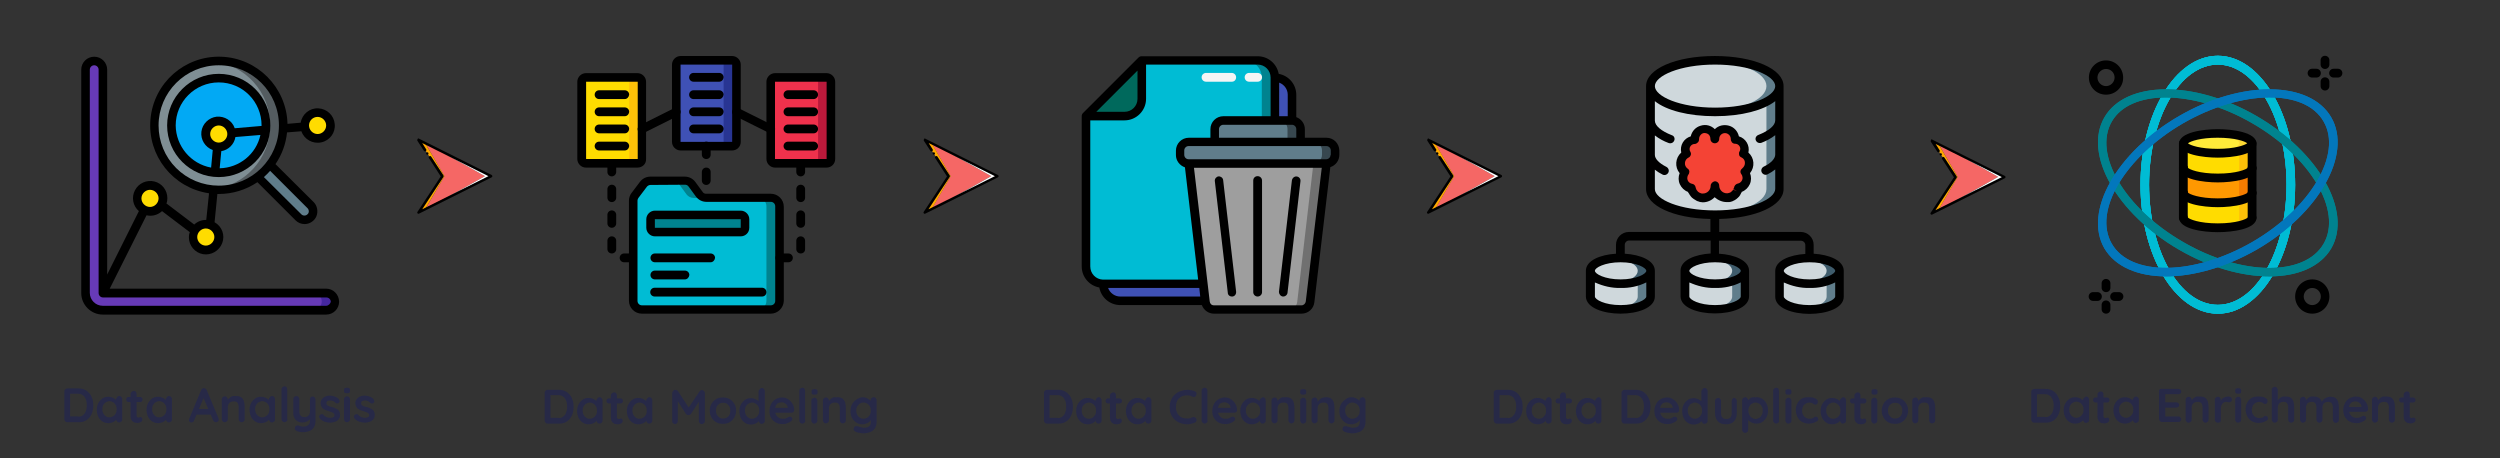 <?xml version="1.0" encoding="utf-8"?>
<!-- Generator: Adobe Illustrator 25.2.1, SVG Export Plug-In . SVG Version: 6.00 Build 0)  -->
<svg version="1.1" id="Layer_1" xmlns="http://www.w3.org/2000/svg" xmlns:xlink="http://www.w3.org/1999/xlink" x="0px" y="0px"
	 viewBox="0 0 1080 198" style="enable-background:new 0 0 1080 198;" xml:space="preserve">
<rect x="0" y="0" width="1080" height="198" fill="#333333" stroke="none"/>
<style type="text/css">
	.st0{fill:#F0C419;}
	.st1{fill:#FDD834;}
	.st2{fill:#FFEB3A;}
	.st3{fill:#FEC108;}
	.st4{fill:#F57C00;}
	.st5{fill:#FF9801;}
	.st6{fill:#FFDC00;}
	.st7{fill:#00BCD4;}
	.st8{fill:#00838F;}
	.st9{fill:#0377BC;}
	.st10{fill:#607D8B;}
	.st11{fill:#CFD8DC;}
	.st12{fill:#F44335;}
	.st13{fill:#3F5C6C;}
	.st14{fill:#3F51B5;}
	.st15{fill:#9E9E9E;}
	.st16{fill:#707070;}
	.st17{fill:#37474F;}
	.st18{fill:#00695C;}
	.st19{fill:#F5F5F5;}
	.st20{fill:#BB193B;}
	.st21{fill:#EF314C;}
	.st22{fill:#283593;}
	.st23{fill:#7F8E94;}
	.st24{fill:#545C60;}
	.st25{fill:#02A9F4;}
	.st26{fill:#673AB7;}
	.st27{fill:#4527A0;}
	.st28{fill:#F56765;}
	.st29{fill:#FFFFFF;}
	.st30{fill:#FFA800;}
	.st31{fill:#272947;}
</style>
<g>
	<g>
		<path class="st0" d="M958.1,57.6c-8.2,0-14.8,1.9-14.8,4.3v32.2c0,2.4,6.6,4.3,14.8,4.3s14.8-1.9,14.8-4.3V61.9
			C972.9,59.5,966.3,57.6,958.1,57.6z"/>
		<path class="st1" d="M972.9,61.9c0,2.4-6.6,4.3-14.8,4.3c-0.9,0-1.9,0-2.8-0.1c-6.9-0.4-12.1-2.1-12.1-4.2c0-2.1,5.2-3.8,12.1-4.2
			c0.9-0.1,1.8-0.1,2.8-0.1C966.3,57.6,972.9,59.5,972.9,61.9z"/>
		<path class="st2" d="M967.3,61.9c0,2.1-5.2,3.8-12.1,4.2c-6.9-0.4-12.1-2.1-12.1-4.2c0-2.1,5.2-3.8,12.1-4.2
			C962.2,58.1,967.3,59.8,967.3,61.9z"/>
		<path class="st3" d="M972.9,61.9v10.7c0,1.7-3.6,3.2-8.7,3.9c-2,0.3-4.1,0.4-6.1,0.4c-8.2,0-14.8-1.9-14.8-4.3V61.9
			c0,2.4,6.6,4.3,14.8,4.3c2,0,4.1-0.1,6.1-0.4c1.2-0.2,2.2-0.4,3.2-0.6C970.7,64.5,972.9,63.3,972.9,61.9z"/>
		<path class="st4" d="M972.9,72.6v10.7c0,1.7-3.2,3.1-8,3.8c-2.3,0.3-4.6,0.5-6.9,0.5c-8.2,0-14.8-1.9-14.8-4.3V72.6
			c0,2.4,6.6,4.3,14.8,4.3c2.3,0,4.6-0.2,6.9-0.5c0.9-0.1,1.7-0.3,2.4-0.5C970.7,75.2,972.9,74,972.9,72.6z"/>
		<path class="st5" d="M967.3,74.3V85c0,0.9-0.9,1.7-2.4,2.4c-2.3,0.3-4.6,0.5-6.9,0.5c-8.2,0-14.8-1.9-14.8-4.3V72.4
			c2.5,0.6,5.8,3.7,9.3,3.7c5.2,0,9.8,1.7,12.4,0.5C966.5,76,967.3,75.2,967.3,74.3z"/>
		<path class="st3" d="M972.9,83.4v10.7c0,1.7-3.6,3.2-8.7,3.9c-2,0.3-4.1,0.4-6.1,0.4c-8.2,0-14.8-1.9-14.8-4.3V83.4
			c0,2.4,6.6,4.3,14.8,4.3c2,0,4.1-0.1,6.1-0.4c1.2-0.2,2.2-0.4,3.2-0.6C970.7,85.9,972.9,84.7,972.9,83.4z"/>
		<path class="st6" d="M967.3,63.2v10.7c0,1-1.2,1.9-3.2,2.7c-2,0.3-4.1,0.4-6.1,0.4c-8.2,0-14.8-1.9-14.8-4.3v-9.5
			c2.5,0.6,5.8,4.3,9.3,4.3c4,0.1,7.9-0.5,11.7-1.6C966.2,65.1,967.3,64.2,967.3,63.2z"/>
		<path class="st6" d="M967.3,84.6v10.7c0,1-1.2,1.9-3.2,2.7c-2,0.3-4.1,0.4-6.1,0.4c-8.2,0-14.8-1.9-14.8-4.3V83.6
			c2.5,0.6,5.8,5.4,9.3,5.4c4,0.1,7.9-0.5,11.7-1.6C966.2,86.6,967.3,85.6,967.3,84.6z"/>
		<g>
			<path class="st7" d="M958.1,135.5c-18.4,0-33.4-25-33.4-55.7s15-55.7,33.4-55.7s33.4,25,33.4,55.7S976.5,135.5,958.1,135.5z
				 M958.1,27.9c-16.4,0-29.7,23.3-29.7,51.9s13.3,51.9,29.7,51.9s29.7-23.3,29.7-51.9S974.4,27.9,958.1,27.9z"/>
			<path class="st7" d="M958.1,135.5c-18.4,0-33.4-25-33.4-55.7s15-55.7,33.4-55.7s33.4,25,33.4,55.7S976.5,135.5,958.1,135.5z
				 M958.1,27.9c-16.4,0-29.7,23.3-29.7,51.9s13.3,51.9,29.7,51.9s29.7-23.3,29.7-51.9S974.4,27.9,958.1,27.9z"/>
			<path class="st7" d="M958.1,135.5c-18.4,0-33.4-25-33.4-55.7s15-55.7,33.4-55.7s33.4,25,33.4,55.7S976.5,135.5,958.1,135.5z
				 M958.1,27.9c-16.4,0-29.7,23.3-29.7,51.9s13.3,51.9,29.7,51.9s29.7-23.3,29.7-51.9S974.4,27.9,958.1,27.9z"/>
			<path class="st7" d="M958.1,135.5c-18.4,0-33.4-25-33.4-55.7s15-55.7,33.4-55.7s33.4,25,33.4,55.7S976.5,135.5,958.1,135.5z
				 M958.1,27.9c-16.4,0-29.7,23.3-29.7,51.9s13.3,51.9,29.7,51.9s29.7-23.3,29.7-51.9S974.4,27.9,958.1,27.9z"/>
		</g>
		<path class="st8" d="M980.4,119.4c-11.8,0-25.7-3.8-39-11.5c-27-15.6-41.5-41.3-32.3-57.2s38.7-16.2,65.7-0.6s41.5,41.3,32.3,57.2
			C1002.4,115.3,992.5,119.4,980.4,119.4z M935.6,42.1c-10.7,0-19.3,3.5-23.3,10.4c-8.2,14.2,5.7,37.6,30.9,52.1
			c25.2,14.6,52.4,14.9,60.6,0.7c8.2-14.2-5.7-37.6-30.9-52.1C960.1,45.8,946.7,42.1,935.6,42.1z"/>
		<path class="st8" d="M980.4,119.4c-11.8,0-25.7-3.8-39-11.5c-27-15.6-41.5-41.3-32.3-57.2s38.7-16.2,65.7-0.6s41.5,41.3,32.3,57.2
			C1002.4,115.3,992.5,119.4,980.4,119.4z M935.6,42.1c-10.7,0-19.3,3.5-23.3,10.4c-8.2,14.2,5.7,37.6,30.9,52.1
			c25.2,14.6,52.4,14.9,60.6,0.7c8.2-14.2-5.7-37.6-30.9-52.1C960.1,45.8,946.7,42.1,935.6,42.1z"/>
		<path class="st9" d="M935.8,119.4c-12.1,0-22-4.1-26.7-12.1c-9.2-15.9,5.3-41.6,32.3-57.2s56.5-15.3,65.7,0.6s-5.3,41.6-32.3,57.2
			C961.5,115.5,947.5,119.4,935.8,119.4z M943.2,53.2c-25.2,14.6-39.1,38-30.9,52.1c8.2,14.2,35.4,13.8,60.6-0.7
			c25.2-14.6,39.1-38,30.9-52.1C995.7,38.3,968.5,38.7,943.2,53.2z"/>
		<path class="st9" d="M935.8,119.4c-12.1,0-22-4.1-26.7-12.1c-9.2-15.9,5.3-41.6,32.3-57.2s56.5-15.3,65.7,0.6s-5.3,41.6-32.3,57.2
			C961.5,115.5,947.5,119.4,935.8,119.4z M943.2,53.2c-25.2,14.6-39.1,38-30.9,52.1c8.2,14.2,35.4,13.8,60.6-0.7
			c25.2-14.6,39.1-38,30.9-52.1C995.7,38.3,968.5,38.7,943.2,53.2z"/>
		<path d="M958.1,68.1c-6.2,0-16.7-1.3-16.7-6.1c0-4.9,10.5-6.2,16.7-6.2s16.7,1.3,16.7,6.2C974.8,66.8,964.3,68.1,958.1,68.1z
			 M945.2,61.9c1,0.9,5.3,2.4,12.8,2.4s11.8-1.6,12.8-2.4c-1-0.9-5.3-2.4-12.8-2.4C950.6,59.5,946.3,61,945.2,61.9z"/>
		<path d="M958.1,78.8c-6.2,0-16.7-1.3-16.7-6.2c0-1,0.8-1.8,1.8-1.9c1,0,1.8,0.7,1.9,1.7c0.6,0.8,5,2.6,13,2.6s12.4-1.8,13-2.6
			c0.1-1,0.9-1.7,1.9-1.7s1.8,0.9,1.8,1.9C974.8,77.5,964.3,78.8,958.1,78.8z"/>
		<path d="M943.2,74.5c-1,0-1.9-0.8-1.9-1.9V61.9c0-1,0.8-1.9,1.9-1.9c1,0,1.9,0.8,1.9,1.9v10.7C945.1,73.7,944.3,74.5,943.2,74.5z"
			/>
		<path d="M972.9,74.5c-1,0-1.9-0.8-1.9-1.9V61.9c0-1,0.8-1.9,1.9-1.9c1,0,1.9,0.8,1.9,1.9v10.7C974.8,73.7,973.9,74.5,972.9,74.5z"
			/>
		<path d="M958.1,89.5c-6.2,0-16.7-1.3-16.7-6.2c0-1,0.8-1.8,1.8-1.9c1,0,1.8,0.7,1.9,1.7c0.6,0.8,5,2.6,13,2.6s12.4-1.8,13-2.6
			c0.1-1,0.9-1.7,1.9-1.7s1.8,0.9,1.8,1.9C974.8,88.2,964.3,89.5,958.1,89.5z"/>
		<path d="M943.2,85.2c-1,0-1.9-0.8-1.9-1.9V72.6c0-1,0.8-1.9,1.9-1.9c1,0,1.9,0.8,1.9,1.9v10.7C945.1,84.4,944.3,85.2,943.2,85.2z"
			/>
		<path d="M972.9,85.2c-1,0-1.9-0.8-1.9-1.9V72.6c0-1,0.8-1.9,1.9-1.9c1,0,1.9,0.8,1.9,1.9v10.7C974.8,84.4,973.9,85.2,972.9,85.2z"
			/>
		<path d="M958.1,100.3c-6.2,0-16.7-1.3-16.7-6.2c0-1,0.8-1.8,1.8-1.9c1,0,1.8,0.7,1.9,1.7c0.6,0.8,5,2.6,13,2.6s12.4-1.8,13-2.6
			c0.1-1,0.9-1.7,1.9-1.7s1.8,0.9,1.8,1.9C974.8,99,964.3,100.3,958.1,100.3z"/>
		<path d="M943.2,96c-1,0-1.9-0.8-1.9-1.9V83.4c0-1,0.8-1.9,1.9-1.9c1,0,1.9,0.8,1.9,1.9v10.7C945.1,95.1,944.3,96,943.2,96z"/>
		<path d="M972.9,96c-1,0-1.9-0.8-1.9-1.9V83.4c0-1,0.8-1.9,1.9-1.9c1,0,1.9,0.8,1.9,1.9v10.7C974.8,95.1,973.9,96,972.9,96z"/>
		<path d="M909.8,40.9c-4.1,0-7.4-3.3-7.4-7.4s3.3-7.4,7.4-7.4c4.1,0,7.4,3.3,7.4,7.4C917.3,37.6,913.9,40.9,909.8,40.9z
			 M909.8,29.8c-2,0-3.7,1.7-3.7,3.7s1.7,3.7,3.7,3.7s3.7-1.7,3.7-3.7C913.5,31.4,911.9,29.8,909.8,29.8z"/>
		<path d="M998.9,135.5c-4.1,0-7.4-3.3-7.4-7.4c0-4.1,3.3-7.4,7.4-7.4c4.1,0,7.4,3.3,7.4,7.4C1006.3,132.2,1003,135.5,998.9,135.5z
			 M998.9,124.4c-2,0-3.7,1.7-3.7,3.7c0,2,1.7,3.7,3.7,3.7s3.7-1.7,3.7-3.7C1002.6,126,1000.9,124.4,998.9,124.4z"/>
		<path d="M1004.4,29.8c-1,0-1.9-0.8-1.9-1.9V26c0-1,0.8-1.9,1.9-1.9c1,0,1.9,0.8,1.9,1.9v1.9C1006.3,28.9,1005.5,29.8,1004.4,29.8z
			"/>
		<path d="M1004.4,39.1c-1,0-1.9-0.8-1.9-1.9v-1.9c0-1,0.8-1.9,1.9-1.9c1,0,1.9,0.8,1.9,1.9v1.9
			C1006.3,38.2,1005.5,39.1,1004.4,39.1z"/>
		<path d="M1000.7,33.5h-1.9c-1,0-1.9-0.8-1.9-1.9c0-1,0.8-1.9,1.9-1.9h1.9c1,0,1.9,0.8,1.9,1.9
			C1002.6,32.7,1001.8,33.5,1000.7,33.5z"/>
		<path d="M1010,33.5h-1.9c-1,0-1.9-0.8-1.9-1.9c0-1,0.8-1.9,1.9-1.9h1.9c1,0,1.9,0.8,1.9,1.9S1011,33.5,1010,33.5z"/>
		<path d="M909.8,126.2c-1,0-1.9-0.8-1.9-1.9v-1.9c0-1,0.8-1.9,1.9-1.9c1,0,1.9,0.8,1.9,1.9v1.9
			C911.7,125.4,910.9,126.2,909.8,126.2z"/>
		<path d="M909.8,135.5c-1,0-1.9-0.8-1.9-1.9v-1.9c0-1,0.8-1.9,1.9-1.9c1,0,1.9,0.8,1.9,1.9v1.9
			C911.7,134.7,910.9,135.5,909.8,135.5z"/>
		<path d="M906.1,130h-1.9c-1,0-1.9-0.8-1.9-1.9c0-1,0.8-1.9,1.9-1.9h1.9c1,0,1.9,0.8,1.9,1.9C908,129.1,907.2,130,906.1,130z"/>
		<path d="M915.4,130h-1.9c-1,0-1.9-0.8-1.9-1.9c0-1,0.8-1.9,1.9-1.9h1.9c1,0,1.9,0.8,1.9,1.9C917.3,129.1,916.4,130,915.4,130z"/>
	</g>
	<g>
		<g transform="translate(1 1)">
			<path class="st10" d="M767.7,36.2v44.5c0,6.1-12.5,11.1-27.8,11.1c-0.9,0-1.8,0-2.7-0.1H737c-14-0.6-25-5.3-25-11.1V36.2H767.7
				L767.7,36.2z"/>
			<path class="st11" d="M762.1,36.2v44.5c0,5.8-11,10.5-25,11.1H737c-14-0.6-25-5.3-25-11.1V36.2H762.1L762.1,36.2z"/>
			<path class="st12" d="M752.8,73.3c0.6,0.8,0.9,1.7,0.9,2.7c0,2.1-1.6,4-3.7,4.3c0,0.1,0,0.2-0.1,0.3c0,0.1,0,0.1-0.1,0.2
				c0,0.1-0.1,0.3-0.1,0.4s-0.1,0.2-0.1,0.3c0,0.1,0,0.1-0.1,0.2c0,0.1-0.1,0.1-0.1,0.2c0,0,0,0.1-0.1,0.1c-0.1,0.1-0.2,0.3-0.3,0.4
				s-0.1,0.2-0.2,0.2c-0.3,0.3-0.5,0.6-0.9,0.8c-0.1,0.1-0.1,0.1-0.2,0.1c-0.2,0.1-0.4,0.3-0.6,0.4c-0.1,0.1-0.3,0.1-0.4,0.2
				c-0.1,0-0.2,0.1-0.3,0.1s-0.1,0-0.2,0.1c-0.2,0-0.3,0.1-0.5,0.1c-0.1,0-0.1,0-0.2,0c-0.2,0-0.4,0-0.6,0c-2.8,0-5.1-2.3-5.1-5.1
				c0,2.8-2.3,5.1-5.1,5.1c-0.2,0-0.4,0-0.6,0c-0.1,0-0.1,0-0.2,0c-0.2,0-0.3-0.1-0.5-0.1c-0.1,0-0.1,0-0.2-0.1
				c-0.1,0-0.2-0.1-0.3-0.1c-0.1-0.1-0.3-0.1-0.4-0.2c-0.2-0.1-0.4-0.2-0.6-0.4c-0.1,0-0.1-0.1-0.2-0.1c-0.3-0.2-0.6-0.5-0.9-0.8
				c-0.1-0.1-0.1-0.2-0.2-0.2c-0.1-0.1-0.2-0.3-0.3-0.4l-0.1-0.1c0-0.1-0.1-0.1-0.1-0.2c0,0-0.1-0.1-0.1-0.2s-0.1-0.2-0.1-0.3
				c-0.1-0.1-0.1-0.3-0.1-0.4s0-0.1-0.1-0.2c0-0.1-0.1-0.2-0.1-0.3c-2.1-0.3-3.7-2.2-3.7-4.3c0-1,0.3-1.9,0.9-2.7
				c-1.3-0.9-2-2.5-1.9-4.1s1.1-3,2.6-3.8c-0.3-0.6-0.5-1.3-0.5-2c0-1.1,0.4-2.1,1.2-2.9c0.8-0.8,1.8-1.2,2.9-1.2l0,0
				c0-0.1,0-0.2,0-0.3c0-2.4,1.9-4.3,4.3-4.3s4.3,1.9,4.3,4.3c0-2.4,1.9-4.3,4.3-4.3c2.4,0,4.3,1.9,4.3,4.3c0,0.1,0,0.2,0,0.3l0,0
				c1.1,0,2.1,0.4,2.9,1.2c0.8,0.8,1.2,1.8,1.2,2.9c0,0.7-0.2,1.4-0.5,2c1.5,0.7,2.4,2.1,2.6,3.8C754.8,70.8,754.1,72.4,752.8,73.3z
				"/>
			<path class="st10" d="M767.7,36.2c0,6.1-12.5,11.1-27.8,11.1c-0.9,0-1.8,0-2.7-0.1H737c-14-0.6-25-5.3-25-11.1s11-10.5,25-11.1
				h0.1c0.9,0,1.8-0.1,2.7-0.1C755.2,25.1,767.7,30.1,767.7,36.2z"/>
			<path class="st11" d="M762.1,36.2c0,5.8-11,10.5-25,11.1H737c-14-0.6-25-5.3-25-11.1s11-10.5,25-11.1h0.1
				C751.2,25.7,762.1,30.4,762.1,36.2z"/>
			<path class="st13" d="M752.9,116c0,1.9-2.2,3.6-5.6,4.6c-2.4,0.7-4.9,1-7.4,1c-0.9,0-1.9,0-2.8-0.1l0,0
				c-5.8-0.5-10.2-2.8-10.2-5.4s4.4-4.9,10.2-5.4c0.9-0.1,1.9-0.1,2.8-0.1C747,110.4,752.9,112.9,752.9,116z"/>
			<path class="st11" d="M747.3,116c0,1.9-2.2,3.6-5.6,4.6c-1.5,0.4-3.1,0.7-4.6,0.9l0,0c-5.8-0.5-10.2-2.8-10.2-5.4
				c0-2.7,4.4-4.9,10.2-5.4C742.9,111.1,747.3,113.3,747.3,116z"/>
			<path class="st13" d="M793.7,116c0,1.9-2.2,3.6-5.6,4.6c-2.4,0.7-4.9,1-7.4,1c-0.9,0-1.9,0-2.8-0.1l0,0
				c-5.8-0.5-10.2-2.8-10.2-5.4c0-2.7,4.4-4.9,10.2-5.4c0.9-0.1,1.9-0.1,2.8-0.1C787.9,110.4,793.7,112.9,793.7,116z"/>
			<path class="st11" d="M788.1,116c0,1.9-2.2,3.6-5.6,4.6c-1.5,0.4-3.1,0.7-4.6,0.9l0,0c-5.8-0.5-10.2-2.8-10.2-5.4
				c0-2.7,4.4-4.9,10.2-5.4C783.7,111.1,788.1,113.3,788.1,116z"/>
			<path class="st13" d="M712,116c0,1.9-2.2,3.6-5.6,4.6c-2.4,0.7-4.9,1-7.4,1c-0.9,0-1.9,0-2.8-0.1l0,0c-5.8-0.5-10.2-2.8-10.2-5.4
				s4.4-4.9,10.2-5.4c0.9-0.1,1.9-0.1,2.8-0.1C706.2,110.4,712,112.9,712,116z"/>
			<path class="st11" d="M706.5,116c0,1.9-2.2,3.6-5.6,4.6c-1.5,0.4-3.1,0.7-4.6,0.9l0,0c-5.8-0.5-10.2-2.8-10.2-5.4
				c0-2.7,4.4-4.9,10.2-5.4C702.1,111.1,706.5,113.3,706.5,116z"/>
			<path class="st13" d="M752.9,116v11.1c0,3.1-5.8,5.6-13,5.6c-0.9,0-1.9,0-2.8-0.1c-5.8-0.5-10.2-2.8-10.2-5.4V116
				c0,2.7,4.4,4.9,10.2,5.4c0.9,0.1,1.9,0.1,2.8,0.1c2.5,0,5-0.3,7.4-1C750.7,119.5,752.9,117.9,752.9,116z"/>
			<g>
				<path class="st10" d="M712,116v11.1c0,3.1-5.8,5.6-13,5.6c-0.9,0-1.9,0-2.8-0.1c-5.8-0.5-10.2-2.8-10.2-5.4V116
					c0,2.7,4.4,4.9,10.2,5.4c0.9,0.1,1.9,0.1,2.8,0.1c2.5,0,5-0.3,7.4-1C709.9,119.5,712,117.9,712,116z"/>
				<path class="st10" d="M752.9,116v11.1c0,3.1-5.8,5.6-13,5.6c-0.9,0-1.9,0-2.8-0.1c-5.8-0.5-10.2-2.8-10.2-5.4V116
					c0,2.7,4.4,4.9,10.2,5.4c0.9,0.1,1.9,0.1,2.8,0.1c2.5,0,5-0.3,7.4-1C750.7,119.5,752.9,117.9,752.9,116z"/>
				<path class="st10" d="M793.7,116v11.1c0,3.1-5.8,5.6-13,5.6c-0.9,0-1.9,0-2.8-0.1c-5.8-0.5-10.2-2.8-10.2-5.4V116
					c0,2.7,4.4,4.9,10.2,5.4c0.9,0.1,1.9,0.1,2.8,0.1c2.5,0,5-0.3,7.4-1C791.5,119.5,793.7,117.9,793.7,116z"/>
			</g>
			<g>
				<path class="st11" d="M706.5,120.5v6.6c0,2.7-4.4,4.9-10.2,5.4c-5.8-0.5-10.2-2.8-10.2-5.4v-6.6c2.4,0.7,4.9,1,7.4,1
					c0.9,0,1.9,0,2.8-0.1c0.9,0.1,1.9,0.1,2.8,0.1C701.6,121.6,704.1,121.2,706.5,120.5z"/>
				<path class="st11" d="M747.3,120.5v6.6c0,2.7-4.4,4.9-10.2,5.4c-5.8-0.5-10.2-2.8-10.2-5.4v-6.6c2.4,0.7,4.9,1,7.4,1
					c0.9,0,1.9,0,2.8-0.1c0.9,0.1,1.9,0.1,2.8,0.1C742.4,121.6,744.9,121.2,747.3,120.5z"/>
				<path class="st11" d="M788.1,120.5v6.6c0,2.7-4.4,4.9-10.2,5.4c-5.8-0.5-10.2-2.8-10.2-5.4v-6.6c2.4,0.7,4.9,1,7.4,1
					c0.9,0,1.9,0,2.8-0.1c0.9,0.1,1.9,0.1,2.8,0.1C783.2,121.6,785.7,121.2,788.1,120.5z"/>
			</g>
		</g>
		<g>
			<path d="M746,87.3c0.2,0,0.5,0,0.7,0c0.1,0,0.2,0,0.3,0c0.2,0,0.4-0.1,0.6-0.1c0.1,0,0.2-0.1,0.3-0.1l0.4-0.1
				c0.2-0.1,0.4-0.2,0.6-0.3c0.3-0.1,0.6-0.3,0.9-0.5l0.3-0.2c0.4-0.3,0.8-0.7,1.2-1.1l0.2-0.3c0.2-0.2,0.3-0.4,0.4-0.7
				c0.1-0.1,0.2-0.3,0.2-0.4l0,0c0,0,0-0.1,0.1-0.1c0.1-0.1,0.1-0.3,0.2-0.4v-0.1c1.6-0.6,2.8-1.8,3.5-3.3s0.7-3.3,0.1-4.8
				c2.2-2.7,1.9-6.6-0.7-8.9c0.7-3-1.1-6.1-4.1-7c-0.5-2.2-2.1-4-4.3-4.6s-4.5-0.1-6.1,1.5c-1.6-1.6-3.9-2.2-6.1-1.5
				c-2.2,0.6-3.8,2.4-4.3,4.6c-3,0.9-4.8,3.9-4.1,7c-2.6,2.3-2.9,6.3-0.7,8.9c-0.6,1.6-0.6,3.3,0.1,4.8c0.7,1.5,1.9,2.7,3.5,3.3l0,0
				c0.1,0.2,0.1,0.3,0.2,0.4c0,0,0,0.1,0.1,0.1l0,0c0,0.1,0.1,0.2,0.2,0.3l0.1,0.2c0.1,0.2,0.2,0.4,0.4,0.6l0.2,0.3
				c0.3,0.4,0.7,0.8,1.2,1.1l0.3,0.2c0.3,0.2,0.6,0.3,0.8,0.5c0.2,0.1,0.4,0.2,0.6,0.3l0.4,0.1c0.1,0,0.2,0.1,0.2,0.1
				c0.2,0.1,0.5,0.1,0.7,0.2c0.1,0,0.2,0,0.2,0c0.3,0,0.6,0.1,0.8,0.1c1.9,0,3.8-0.8,5.1-2.2C742.2,86.5,744,87.3,746,87.3z
				 M739,80.3c0,1.8-1.5,3.3-3.3,3.3c-0.2,0-0.3,0-0.5,0c-0.1,0-0.3-0.1-0.4-0.1l-0.2-0.1c-0.1,0-0.2-0.1-0.3-0.1
				c-0.2-0.1-0.4-0.2-0.5-0.3c-0.2-0.1-0.4-0.3-0.5-0.5l-0.2-0.2c-0.1-0.1-0.1-0.2-0.2-0.3c0,0-0.1-0.1-0.1-0.2s-0.1-0.2-0.1-0.3
				l-0.1-0.2c0-0.1-0.1-0.3-0.1-0.4c-0.1-0.8-0.8-1.4-1.5-1.5c-1.2-0.2-2.1-1.2-2.1-2.5c0-0.5,0.2-1.1,0.5-1.5s0.4-0.9,0.4-1.4
				c-0.1-0.5-0.3-0.9-0.8-1.2c-0.8-0.6-1.2-1.5-1.1-2.5c0.1-1,0.7-1.8,1.5-2.2c0.5-0.2,0.8-0.6,1-1.1s0.1-1-0.2-1.5
				c-0.2-0.3-0.3-0.7-0.3-1.1c0-1.2,1-2.2,2.2-2.2c0.5,0,1-0.3,1.4-0.7s0.5-0.9,0.5-1.5c0-0.9,0.5-1.7,1.2-2.2s1.7-0.4,2.5,0
				s1.2,1.3,1.2,2.2c0,1,0.8,1.9,1.9,1.9c1,0,1.9-0.8,1.9-1.9c0-1.4,1.1-2.5,2.5-2.5c0.7,0,1.3,0.3,1.8,0.8s0.7,1.2,0.7,1.8
				c0,0.5,0.2,1,0.5,1.4c0.4,0.4,0.8,0.6,1.4,0.6c1.2,0,2.2,1,2.2,2.2c0,0.4-0.1,0.8-0.3,1.1c-0.3,0.4-0.3,1-0.2,1.5s0.5,0.9,1,1.1
				c0.9,0.4,1.5,1.3,1.5,2.2c0.1,1-0.4,1.9-1.1,2.5c-0.4,0.3-0.7,0.7-0.8,1.2s0.1,1,0.4,1.4c0.3,0.4,0.5,1,0.5,1.5
				c0,1.2-0.9,2.3-2.1,2.5c-0.8,0.2-1.5,0.9-1.6,1.8l-0.1,0.2l-0.1,0.2c0,0.1-0.1,0.1-0.1,0.2l1.6,0.9l-1.7-0.7
				c-0.1,0.1-0.1,0.2-0.2,0.3l-0.1,0.2c-0.2,0.2-0.4,0.4-0.7,0.6c-0.1,0.1-0.3,0.2-0.4,0.2c-0.1,0-0.2,0.1-0.2,0.1l-0.4,0.1
				c-0.1,0-0.3,0.1-0.4,0.1c-0.1,0-0.2,0-0.3,0c-1.8,0-3.3-1.5-3.3-3.3c0-1-0.8-1.9-1.9-1.9C739.8,78.5,739,79.3,739,80.3z"/>
			<path d="M700.1,135.5c7.4,0,14.8-2.5,14.8-7.4V117c0-4.5-6.3-7-13-7.4v-3.8c0-1,0.8-1.9,1.9-1.9H739v5.6c-6.7,0.4-13,2.9-13,7.4
				V128c0,4.9,7.5,7.4,14.8,7.4c7.4,0,14.8-2.5,14.8-7.4v-11c0-4.5-6.3-7-13-7.4V104H778c1,0,1.9,0.8,1.9,1.9v3.8
				c-6.7,0.4-13,2.9-13,7.4v11.1c0,4.9,7.5,7.4,14.8,7.4c7.4,0,14.8-2.5,14.8-7.4V117c0-4.5-6.3-7-13-7.4v-3.8
				c0-3.1-2.5-5.6-5.6-5.6h-35.2v-5.6c16-0.4,27.8-5.8,27.8-12.9V37.2c0-7.4-12.8-13-29.7-13s-29.7,5.6-29.7,13v44.5
				c0,7.1,11.8,12.6,27.8,12.9v5.6h-35.2c-3.1,0-5.6,2.5-5.6,5.6v3.8c-6.7,0.4-13,2.9-13,7.4v11.1
				C685.2,133,692.7,135.5,700.1,135.5z M740.9,131.8c-6.9,0-11.1-2.4-11.1-3.7V122c3.5,1.6,7.3,2.5,11.1,2.4
				c3.8,0.1,7.7-0.7,11.1-2.4v6.1C752,129.4,747.8,131.8,740.9,131.8z M752,117c0,1.3-4.2,3.7-11.1,3.7s-11.1-2.4-11.1-3.7
				c0-1.3,4.2-3.7,11.1-3.7S752,115.7,752,117z M781.7,131.8c-6.9,0-11.1-2.4-11.1-3.7V122c3.5,1.6,7.3,2.5,11.1,2.4
				c3.8,0.1,7.7-0.7,11.1-2.4v6.1C792.8,129.4,788.6,131.8,781.7,131.8z M792.8,117c0,1.3-4.2,3.7-11.1,3.7
				c-6.9,0-11.1-2.4-11.1-3.7c0-1.3,4.2-3.7,11.1-3.7S792.8,115.7,792.8,117z M740.9,27.9c15.3,0,26,4.9,26,9.3s-10.7,9.3-26,9.3
				s-26-4.9-26-9.3S725.6,27.9,740.9,27.9z M714.9,81.7v-8.4c1,0.8,2.1,1.5,3.3,2.1c0.9,0.5,2,0.1,2.5-0.8s0.1-2-0.8-2.5
				c-3.2-1.6-5-3.5-5-5.2v-8.4c1.8,1.4,3.8,2.5,6,3.3c0.6,0.2,1.3,0.1,1.8-0.3c0.5-0.4,0.8-1.1,0.7-1.7c-0.1-0.7-0.5-1.2-1.2-1.4
				c-4.6-1.8-7.3-4.1-7.3-6.3v-8.4c5,4,14.5,6.5,26,6.5s21-2.6,26-6.5V52c0,2.2-2.7,4.5-7.3,6.3c-0.6,0.2-1.1,0.8-1.2,1.4
				c-0.1,0.7,0.2,1.3,0.7,1.7s1.2,0.5,1.8,0.3c2.1-0.8,4.2-1.9,6-3.3v8.4c0,1.7-1.8,3.7-5,5.2c-0.9,0.5-1.3,1.6-0.8,2.5
				s1.6,1.3,2.5,0.8c1.2-0.6,2.3-1.3,3.3-2.1v8.4c0,4.4-10.7,9.3-26,9.3S714.9,86.1,714.9,81.7z M700.1,131.8
				c-6.9,0-11.1-2.4-11.1-3.7V122c3.5,1.6,7.3,2.5,11.1,2.4c3.8,0.1,7.7-0.7,11.1-2.4v6.1C711.2,129.4,707,131.8,700.1,131.8z
				 M700.1,113.3c6.9,0,11.1,2.4,11.1,3.7c0,1.3-4.2,3.7-11.1,3.7S689,118.3,689,117C688.9,115.7,693.2,113.3,700.1,113.3z"/>
		</g>
	</g>
	<g id="Page-1">
		<g id="_x31_29---Trash-File">
			<g id="Icons" transform="translate(1 1)">
				<path id="Shape" class="st7" d="M549.7,32.5v85.3c0,4.1-3.3,7.4-7.4,7.4l-66.8-3.7c-4.1,0-7.4-3.3-7.4-7.4V49.2h16.7
					c4.1,0,7.4-3.3,7.4-7.4V25.1h50.1C546.4,25.1,549.7,28.4,549.7,32.5z"/>
				<path id="Shape_1_" class="st8" d="M542.3,25.1h-5.6c4.1,0,7.4,3.3,7.4,7.4v85.3c0,4.1-3.3,7.4-7.4,7.4h5.6
					c4.1,0,7.4-3.3,7.4-7.4V32.5C549.7,28.4,546.4,25.1,542.3,25.1z"/>
				<path id="Shape_2_" class="st14" d="M557.1,39.9v81.6c0,4.1-3.3,7.4-7.4,7.4h-66.8c-4.1,0-7.4-3.3-7.4-7.4h66.8
					c4.1,0,7.4-3.3,7.4-7.4V32.5C553.8,32.5,557.1,35.8,557.1,39.9z"/>
				<path id="Shape_3_" class="st15" d="M561.2,132.7h-37.9c-1.9,0-3.5-1.4-3.7-3.3l-7-59.8H572l-7,59.8
					C564.7,131.2,563.1,132.7,561.2,132.7z"/>
				<path id="Shape_4_" class="st16" d="M566.4,69.6l-7,59.8c-0.2,1.9-1.8,3.3-3.7,3.3h5.6c1.9,0,3.5-1.4,3.7-3.3l7-59.8
					C572,69.6,566.4,69.6,566.4,69.6z"/>
				<path id="Rectangle-path" class="st10" d="M512.6,60.3H572c2,0,3.7,1.7,3.7,3.7v1.9c0,2-1.7,3.7-3.7,3.7h-59.4
					c-2,0-3.7-1.7-3.7-3.7V64C508.9,62,510.6,60.3,512.6,60.3z"/>
				<path id="Shape_5_" class="st17" d="M572,60.3h-5.6c2,0,3.7,1.7,3.7,3.7v1.9c0,2-1.7,3.7-3.7,3.7h5.6c2,0,3.7-1.7,3.7-3.7V64
					C575.7,62,574,60.3,572,60.3z"/>
				<path id="Shape_6_" class="st10" d="M527.5,51h29.7c2,0,3.7,1.7,3.7,3.7v5.6h-37.1v-5.6C523.7,52.7,525.4,51,527.5,51z"/>
				<path id="Shape_7_" class="st17" d="M557.1,51h-5.6c2,0,3.7,1.7,3.7,3.7v5.6h5.6v-5.6C560.8,52.7,559.2,51,557.1,51z"/>
				<path id="Shape_8_" class="st18" d="M492.2,25.1v16.7c0,4.1-3.3,7.4-7.4,7.4h-16.7L492.2,25.1z"/>
				<g>
					<path id="Shape_9_" class="st19" d="M531.2,34.3H520c-1,0-1.9-0.8-1.9-1.9c0-1,0.8-1.9,1.9-1.9h11.1c1,0,1.9,0.8,1.9,1.9
						C533,33.5,532.2,34.3,531.2,34.3z"/>
					<path id="Shape_10_" class="st19" d="M542.3,34.3h-3.7c-1,0-1.9-0.8-1.9-1.9c0-1,0.8-1.9,1.9-1.9h3.7c1,0,1.9,0.8,1.9,1.9
						C544.2,33.5,543.3,34.3,542.3,34.3z"/>
				</g>
			</g>
			<g id="Layer_2_1_">
				<path id="Shape_11_" d="M573,59.5h-9.3v-3.7c0-2.3-1.5-4.4-3.7-5.2V41c0-4.5-3.2-8.3-7.6-9.1c-0.8-4.4-4.6-7.6-9.1-7.6h-50.1
					c-0.5,0-1,0.2-1.3,0.5l-24.1,24.1c-0.3,0.3-0.5,0.8-0.5,1.3v64.9c0,4.5,3.2,8.3,7.6,9.1c0.8,4.4,4.6,7.6,9.1,7.6h35.2
					c0.8,2.2,2.9,3.7,5.2,3.7h37.9c2.8,0,5.2-2.1,5.5-4.9l6.9-58.4c2.3-0.7,3.9-2.9,3.9-5.3V65C578.5,61.9,576.1,59.5,573,59.5
					L573,59.5z M558.1,53.9c1,0,1.9,0.8,1.9,1.9v3.7h-33.4v-3.7c0-1,0.8-1.9,1.9-1.9H558.1z M556.3,40.9v9.3h-3.7V35.7
					C554.8,36.5,556.3,38.6,556.3,40.9z M491.4,30.5v12.2c0,3.1-2.5,5.6-5.6,5.6h-12.2L491.4,30.5z M471,115.1V52h14.8
					c5.1,0,9.3-4.2,9.3-9.3V27.9h48.2c3.1,0,5.6,2.5,5.6,5.6v16.7h-20.4c-3.1,0-5.6,2.5-5.6,5.6v3.7h-9.3c-3.1,0-5.6,2.5-5.6,5.6V67
					c0,2.4,1.6,4.5,3.9,5.3l5.7,48.5h-41.1C473.4,120.7,471,118.2,471,115.1z M478.7,124.4h39.4l0.4,3.7h-34.6
					C481.6,128.1,479.5,126.6,478.7,124.4L478.7,124.4z M564.1,130.2c-0.1,0.9-0.9,1.7-1.8,1.7h-37.9c-1,0-1.7-0.7-1.8-1.7
					l-6.8-57.7H571L564.1,130.2z M574.8,66.9c0,1-0.8,1.9-1.9,1.9h-59.4c-1,0-1.9-0.8-1.9-1.9V65c0-1,0.8-1.9,1.9-1.9H573
					c1,0,1.9,0.8,1.9,1.9v1.9H574.8z"/>
				<path id="Shape_12_" d="M543.3,128.1c1,0,1.9-0.8,1.9-1.9V78c0-1-0.8-1.9-1.9-1.9s-1.9,0.8-1.9,1.9v48.2
					C541.4,127.3,542.3,128.1,543.3,128.1z"/>
				<path id="Shape_13_" d="M532.2,128.1c0.1,0,0.1,0,0.2,0c1-0.1,1.7-1,1.6-2.1l-5.6-48.2c-0.1-1-1.1-1.7-2-1.6s-1.7,1-1.6,2
					l5.6,48.2C530.4,127.4,531.2,128.1,532.2,128.1L532.2,128.1z"/>
				<path id="Shape_14_" d="M554.2,128.1c0.1,0,0.1,0,0.2,0c0.9,0,1.7-0.7,1.8-1.6l5.6-48.2c0.1-0.7-0.2-1.3-0.7-1.7
					c-0.5-0.4-1.3-0.5-1.9-0.2c-0.6,0.3-1,0.9-1.1,1.5l-5.6,48.2C552.5,127,553.2,128,554.2,128.1z"/>
			</g>
		</g>
	</g>
	<g>
		<path class="st8" d="M336.7,89.1V130c0,2-1.7,3.7-3.7,3.7h-55.7c-2,0-3.7-1.7-3.7-3.7V86.7c0-0.8,0.3-1.6,0.7-2.2l3.7-5
			c0.7-0.9,1.8-1.5,3-1.5h14.8c1.2,0,2.3,0.6,3,1.5l3.3,4.5c0.7,0.9,1.8,1.5,3,1.5H333C335,85.4,336.7,87.1,336.7,89.1z"/>
		<path class="st7" d="M331.1,89.1V130c0,2-1.7,3.7-3.7,3.7h-50.1c-2,0-3.7-1.7-3.7-3.7V86.7c0-0.8,0.3-1.6,0.7-2.2l3.7-5
			c0.7-0.9,1.8-1.5,3-1.5h9.3c1.2,0,2.3,0.6,3,1.5l3.3,4.5c0.7,0.9,1.8,1.5,3,1.5h27.8C329.4,85.4,331.1,87.1,331.1,89.1z"/>
		<path class="st8" d="M282.9,92.9H320c1,0,1.9,0.8,1.9,1.9v3.7c0,1-0.8,1.9-1.9,1.9h-37.1c-1,0-1.9-0.8-1.9-1.9v-3.7
			C281,93.7,281.8,92.9,282.9,92.9z"/>
		<path class="st3" d="M253.2,33.5h22.3c1,0,1.9,0.8,1.9,1.9v33.4c0,1-0.8,1.9-1.9,1.9h-22.3c-1,0-1.9-0.8-1.9-1.9V35.3
			C251.3,34.3,252.2,33.5,253.2,33.5z"/>
		<path class="st6" d="M253.2,33.5h16.7c1,0,1.9,0.8,1.9,1.9v33.4c0,1-0.8,1.9-1.9,1.9h-16.7c-1,0-1.9-0.8-1.9-1.9V35.3
			C251.3,34.3,252.2,33.5,253.2,33.5z"/>
		<path class="st20" d="M334.8,33.5h22.3c1,0,1.9,0.8,1.9,1.9v33.4c0,1-0.8,1.9-1.9,1.9h-22.3c-1,0-1.9-0.8-1.9-1.9V35.3
			C333,34.3,333.8,33.5,334.8,33.5z"/>
		<path class="st21" d="M334.8,33.5h16.7c1,0,1.9,0.8,1.9,1.9v33.4c0,1-0.8,1.9-1.9,1.9h-16.7c-1,0-1.9-0.8-1.9-1.9V35.3
			C333,34.3,333.8,33.5,334.8,33.5z"/>
		<path class="st22" d="M294,26.1h22.3c1,0,1.9,0.8,1.9,1.9v33.4c0,1-0.8,1.9-1.9,1.9H294c-1,0-1.9-0.8-1.9-1.9V27.9
			C292.1,26.9,293,26.1,294,26.1z"/>
		<path class="st14" d="M294,26.1h16.7c1,0,1.9,0.8,1.9,1.9v33.4c0,1-0.8,1.9-1.9,1.9H294c-1,0-1.9-0.8-1.9-1.9V27.9
			C292.1,26.9,293,26.1,294,26.1z"/>
		<path d="M333,135.5h-55.7c-3.1,0-5.6-2.5-5.6-5.6V86.7c0-1.2,0.4-2.4,1.1-3.3l3.7-4.9c1.1-1.4,2.7-2.2,4.5-2.2h14.8
			c1.8,0,3.4,0.8,4.5,2.2l3.3,4.5l0,0c0.3,0.5,0.9,0.7,1.5,0.7H333c3.1,0,5.6,2.5,5.6,5.6V130C338.5,133,336,135.5,333,135.5z
			 M281,79.9c-0.6,0-1.1,0.3-1.5,0.7l-3.7,4.9c-0.2,0.3-0.4,0.7-0.4,1.1V130c0,1,0.8,1.9,1.9,1.9H333c1,0,1.9-0.8,1.9-1.9V89.1
			c0-1-0.8-1.9-1.9-1.9h-27.8c-1.8,0-3.4-0.8-4.5-2.2l-3.3-4.5c-0.4-0.5-0.9-0.7-1.5-0.7L281,79.9L281,79.9z"/>
		<path d="M320,102.1h-37.1c-2,0-3.7-1.7-3.7-3.7v-3.7c0-2,1.7-3.7,3.7-3.7H320c2,0,3.7,1.7,3.7,3.7v3.7
			C323.7,100.5,322,102.1,320,102.1z M282.9,94.7v3.7H320v-3.7H282.9z"/>
		<path d="M329.2,128.1h-46.4c-1,0-1.9-0.8-1.9-1.9c0-1,0.8-1.9,1.9-1.9h46.4c1,0,1.9,0.8,1.9,1.9S330.3,128.1,329.2,128.1z"/>
		<path d="M295.9,120.7h-13c-1,0-1.9-0.8-1.9-1.9c0-1,0.8-1.9,1.9-1.9h13c1,0,1.9,0.8,1.9,1.9C297.7,119.8,296.9,120.7,295.9,120.7z
			"/>
		<path d="M307,113.3h-24.1c-1,0-1.9-0.8-1.9-1.9c0-1,0.8-1.9,1.9-1.9H307c1,0,1.9,0.8,1.9,1.9C308.8,112.4,308,113.3,307,113.3z"/>
		<path d="M275.4,72.4h-22.3c-2,0-3.7-1.7-3.7-3.7V35.3c0-2,1.7-3.7,3.7-3.7h22.3c2,0,3.7,1.7,3.7,3.7v33.4
			C279.2,70.8,277.5,72.4,275.4,72.4z M253.2,35.3v33.4h22.3V35.3H253.2z"/>
		<path d="M269.9,42.8h-11.1c-1,0-1.9-0.8-1.9-1.9c0-1,0.8-1.9,1.9-1.9h11.1c1,0,1.9,0.8,1.9,1.9C271.7,41.9,270.9,42.8,269.9,42.8z
			"/>
		<path d="M269.9,50.2h-11.1c-1,0-1.9-0.8-1.9-1.9c0-1,0.8-1.9,1.9-1.9h11.1c1,0,1.9,0.8,1.9,1.9C271.7,49.4,270.9,50.2,269.9,50.2z
			"/>
		<path d="M269.9,57.6h-11.1c-1,0-1.9-0.8-1.9-1.9c0-1,0.8-1.9,1.9-1.9h11.1c1,0,1.9,0.8,1.9,1.9C271.7,56.8,270.9,57.6,269.9,57.6z
			"/>
		<path d="M269.9,65h-11.1c-1,0-1.9-0.8-1.9-1.9c0-1,0.8-1.9,1.9-1.9h11.1c1,0,1.9,0.8,1.9,1.9C271.7,64.2,270.9,65,269.9,65z"/>
		<path d="M357.1,72.4h-22.3c-2,0-3.7-1.7-3.7-3.7V35.3c0-2,1.7-3.7,3.7-3.7h22.3c2,0,3.7,1.7,3.7,3.7v33.4
			C360.8,70.8,359.1,72.4,357.1,72.4z M334.8,35.3L334.8,35.3v33.4h22.3V35.3H334.8z"/>
		<path d="M351.5,42.8h-11.1c-1,0-1.9-0.8-1.9-1.9c0-1,0.8-1.9,1.9-1.9h11.1c1,0,1.9,0.8,1.9,1.9C353.4,41.9,352.5,42.8,351.5,42.8z
			"/>
		<path d="M351.5,50.2h-11.1c-1,0-1.9-0.8-1.9-1.9c0-1,0.8-1.9,1.9-1.9h11.1c1,0,1.9,0.8,1.9,1.9S352.5,50.2,351.5,50.2z"/>
		<path d="M351.5,57.6h-11.1c-1,0-1.9-0.8-1.9-1.9c0-1,0.8-1.9,1.9-1.9h11.1c1,0,1.9,0.8,1.9,1.9S352.5,57.6,351.5,57.6z"/>
		<path d="M351.5,65h-11.1c-1,0-1.9-0.8-1.9-1.9c0-1,0.8-1.9,1.9-1.9h11.1c1,0,1.9,0.8,1.9,1.9C353.4,64.2,352.5,65,351.5,65z"/>
		<path d="M316.3,65H294c-2,0-3.7-1.7-3.7-3.7V27.9c0-2,1.7-3.7,3.7-3.7h22.3c2,0,3.7,1.7,3.7,3.7v33.4C320,63.4,318.3,65,316.3,65z
			 M294,27.9v33.4h22.3V27.9H294z"/>
		<path d="M310.7,35.3h-11.1c-1,0-1.9-0.8-1.9-1.9c0-1,0.8-1.9,1.9-1.9h11.1c1,0,1.9,0.8,1.9,1.9C312.5,34.5,311.7,35.3,310.7,35.3z
			"/>
		<path d="M310.7,42.8h-11.1c-1,0-1.9-0.8-1.9-1.9c0-1,0.8-1.9,1.9-1.9h11.1c1,0,1.9,0.8,1.9,1.9C312.5,41.9,311.7,42.8,310.7,42.8z
			"/>
		<path d="M310.7,50.2h-11.1c-1,0-1.9-0.8-1.9-1.9c0-1,0.8-1.9,1.9-1.9h11.1c1,0,1.9,0.8,1.9,1.9C312.5,49.4,311.7,50.2,310.7,50.2z
			"/>
		<path d="M310.7,57.6h-11.1c-1,0-1.9-0.8-1.9-1.9c0-1,0.8-1.9,1.9-1.9h11.1c1,0,1.9,0.8,1.9,1.9C312.5,56.8,311.7,57.6,310.7,57.6z
			"/>
		<path d="M277.3,57.6c-0.9,0-1.6-0.6-1.8-1.4c-0.2-0.8,0.2-1.7,1-2.1l14.8-7.4c0.9-0.5,2-0.1,2.5,0.8c0.5,0.9,0.1,2-0.8,2.5
			l-14.8,7.4C277.9,57.5,277.6,57.6,277.3,57.6z"/>
		<path d="M333,57.6c-0.3,0-0.6-0.1-0.8-0.2L317.3,50c-0.9-0.5-1.3-1.6-0.8-2.5s1.6-1.3,2.5-0.8l14.8,7.4c0.8,0.4,1.2,1.2,1,2.1
			C334.6,57,333.8,57.6,333,57.6z"/>
		<path d="M273.3,113.3h-3.7c-1,0-1.9-0.8-1.9-1.9c0-1,0.8-1.9,1.9-1.9h3.7c1,0,1.9,0.8,1.9,1.9
			C275.2,112.4,274.4,113.3,273.3,113.3z M264.3,109.5c-1,0-1.9-0.8-1.9-1.9V104c0-1,0.8-1.9,1.9-1.9c1,0,1.9,0.8,1.9,1.9v3.7
			C266.2,108.7,265.3,109.5,264.3,109.5z M264.3,98.4c-1,0-1.9-0.8-1.9-1.9v-3.7c0-1,0.8-1.9,1.9-1.9c1,0,1.9,0.8,1.9,1.9v3.7
			C266.2,97.6,265.3,98.4,264.3,98.4z M264.3,87.3c-1,0-1.9-0.8-1.9-1.9v-3.7c0-1,0.8-1.9,1.9-1.9c1,0,1.9,0.8,1.9,1.9v3.7
			C266.2,86.5,265.3,87.3,264.3,87.3z M264.3,76.2c-1,0-1.9-0.8-1.9-1.9v-3.7c0-1,0.8-1.9,1.9-1.9c1,0,1.9,0.8,1.9,1.9v3.7
			C266.2,75.3,265.3,76.2,264.3,76.2z"/>
		<path d="M340.6,113.3h-3.7c-1,0-1.9-0.8-1.9-1.9c0-1,0.8-1.9,1.9-1.9h3.7c1,0,1.9,0.8,1.9,1.9
			C342.5,112.4,341.7,113.3,340.6,113.3z M345.9,109.5c-1,0-1.9-0.8-1.9-1.9V104c0-1,0.8-1.9,1.9-1.9c1,0,1.9,0.8,1.9,1.9v3.7
			C347.8,108.7,347,109.5,345.9,109.5z M345.9,98.4c-1,0-1.9-0.8-1.9-1.9v-3.7c0-1,0.8-1.9,1.9-1.9c1,0,1.9,0.8,1.9,1.9v3.7
			C347.8,97.6,347,98.4,345.9,98.4z M345.9,87.3c-1,0-1.9-0.8-1.9-1.9v-3.7c0-1,0.8-1.9,1.9-1.9c1,0,1.9,0.8,1.9,1.9v3.7
			C347.8,86.5,347,87.3,345.9,87.3z M345.9,76.2c-1,0-1.9-0.8-1.9-1.9v-3.7c0-1,0.8-1.9,1.9-1.9c1,0,1.9,0.8,1.9,1.9v3.7
			C347.8,75.3,347,76.2,345.9,76.2z"/>
		<path d="M305.1,79.9c-1,0-1.9-0.8-1.9-1.9v-3.7c0-1,0.8-1.9,1.9-1.9s1.9,0.8,1.9,1.9V78C307,79,306.2,79.9,305.1,79.9z
			 M305.1,68.7c-1,0-1.9-0.8-1.9-1.9v-3.7c0-1,0.8-1.9,1.9-1.9s1.9,0.8,1.9,1.9v3.7C307,67.9,306.2,68.7,305.1,68.7z"/>
	</g>
	<g id="Page-1_1_">
		<g id="_x30_28---Search-Analytics" transform="translate(0 -1)">
			<g id="Icons_copy" transform="translate(1 2)">
				<path id="Shape_21_" class="st23" d="M121.3,53.2c0,15.4-12.5,27.8-27.8,27.8S65.7,68.5,65.7,53.2s12.5-27.8,27.8-27.8
					c7.4,0,14.5,2.9,19.7,8.1S121.4,45.8,121.3,53.2z"/>
				<path id="Shape_20_" class="st24" d="M93.5,25.3c-0.9,0-1.9,0.1-2.8,0.1c14.2,1.5,25,13.4,25,27.7s-10.8,26.2-25,27.7
					c0.9,0,1.9,0.1,2.9,0.1c15.4,0,27.8-12.5,27.8-27.9C121.3,37.8,108.9,25.3,93.5,25.3z"/>
				<circle id="Oval" class="st25" cx="93.5" cy="53.2" r="20.4"/>
				<path id="Shape_19_" class="st10" d="M133.2,92.9c-1.4,1.4-3.8,1.4-5.2,0l-7.4-7.4l-10.2-10.2c2-1.5,3.7-3.3,5.2-5.2l17.6,17.6
					C134.6,89.1,134.6,91.4,133.2,92.9L133.2,92.9z"/>
				<path id="Shape_18_" class="st26" d="M139.9,132.9H43.4c-4.1,0-7.4-3.3-7.4-7.4V29.1c0-2,1.7-3.7,3.7-3.7s3.7,1.7,3.7,3.7v96.5
					h96.5c2,0,3.7,1.7,3.7,3.7C143.6,131.3,141.9,132.9,139.9,132.9z"/>
				<path id="Shape_17_" class="st27" d="M139.9,125.5h-5.6c2,0,3.7,1.7,3.7,3.7s-1.7,3.7-3.7,3.7h5.6c2,0,3.7-1.7,3.7-3.7
					C143.6,127.2,141.9,125.5,139.9,125.5z"/>
				<g>
					<circle id="Oval_1_" class="st6" cx="63.8" cy="84.7" r="5.6"/>
					<circle id="Oval_2_" class="st6" cx="87.9" cy="101.4" r="5.6"/>
					<circle id="Oval_3_" class="st6" cx="93.5" cy="56.9" r="5.6"/>
					<circle id="Oval_4_" class="st6" cx="136.2" cy="53.2" r="5.6"/>
				</g>
			</g>
			<g id="Icons_1_">
				<path id="Shape_16_" d="M140.9,125.7H47.4L63.3,94c0.5,0.1,1,0.2,1.6,0.2c1.9,0,3.7-0.7,5.1-2l12,9.1c-0.3,0.7-0.4,1.5-0.4,2.2
					c0,3.6,2.6,6.7,6.1,7.3c3.5,0.6,7-1.4,8.3-4.8s-0.1-7.2-3.3-9l1.2-12.2h0.6c6,0,11.8-1.8,16.7-5.1l16.5,16.5
					c1,1,2.4,1.6,3.9,1.6c2.2,0,4.3-1.4,5.1-3.4s0.4-4.5-1.2-6.1L119,71.9c2.8-4.1,4.5-8.8,5-13.7l6.2-0.5c1.2,3.5,4.9,5.6,8.6,4.8
					s6.2-4.2,5.8-7.9c-0.3-3.7-3.3-6.6-7.1-6.8c-3.7-0.2-7,2.5-7.6,6.2l-5.7,0.5c-0.4-15.7-13-28.5-28.7-29S66.4,36.8,65,52.5
					s9.7,29.7,25.3,32L89.1,96H89c-1.9,0-3.7,0.7-5.1,2l-12-9.1c0.3-0.7,0.4-1.5,0.4-2.3c0-3.4-2.3-6.4-5.6-7.2
					c-3.3-0.8-6.8,0.7-8.4,3.8c-1.6,3-0.9,6.8,1.7,9l-13.7,27.4V31.1c0-3.1-2.5-5.6-5.6-5.6s-5.6,2.5-5.6,5.6v96.5
					c0,5.1,4.2,9.3,9.3,9.3h96.5c3.1,0,5.6-2.5,5.6-5.6C146.4,128.1,143.9,125.7,140.9,125.7L140.9,125.7z M137.2,51.5
					c2,0,3.7,1.7,3.7,3.7s-1.7,3.7-3.7,3.7s-3.7-1.7-3.7-3.7S135.1,51.5,137.2,51.5z M132.9,91c0.3,0.3,0.5,0.8,0.5,1.3
					s-0.2,1-0.6,1.3c-0.7,0.7-1.9,0.7-2.6,0L114,77.5c0.9-0.8,1.8-1.7,2.7-2.7L132.9,91z M68.5,55.2c0-14.3,11.6-26,26-26
					s26,11.6,26,26s-11.6,26-26,26c-6.9,0-13.5-2.7-18.4-7.6S68.5,62.1,68.5,55.2z M88.9,99.7c2,0,3.7,1.7,3.7,3.7s-1.7,3.7-3.7,3.7
					s-3.7-1.7-3.7-3.7S86.9,99.7,88.9,99.7z M64.8,83c2,0,3.7,1.7,3.7,3.7s-1.7,3.7-3.7,3.7s-3.7-1.7-3.7-3.7S62.8,83,64.8,83z
					 M140.9,133.1H44.4c-3.1,0-5.6-2.5-5.6-5.6V31.1c0-1,0.8-1.9,1.9-1.9c1,0,1.9,0.8,1.9,1.9v96.5c0,1,0.8,1.9,1.9,1.9H141
					c1,0,1.9,0.8,1.9,1.9C142.7,132.2,141.9,133.1,140.9,133.1z"/>
				<path id="Shape_15_" d="M116.8,55.2c0-12.3-10-22.3-22.3-22.3s-22.3,10-22.3,22.3s10,22.3,22.3,22.3S116.8,67.5,116.8,55.2z
					 M94.5,62.6c-2,0-3.7-1.7-3.7-3.7s1.7-3.7,3.7-3.7s3.7,1.7,3.7,3.7S96.5,62.6,94.5,62.6z M94.9,73.7l0.7-7.4
					c3.1-0.5,5.6-3,6.1-6.1l10.8-0.9C110.7,67.6,103.4,73.5,94.9,73.7L94.9,73.7z M75.9,55.2c0-10.2,8.3-18.6,18.6-18.6
					S113,44.9,113,55.2v0.2l-11.6,1c-1.1-3.3-4.4-5.3-7.8-5c-3.4,0.4-6.2,3.1-6.6,6.5s1.6,6.7,4.9,7.9l-0.7,7.6
					C82.4,71.8,76,64.1,75.9,55.2z"/>
			</g>
		</g>
	</g>
</g>
<g transform="translate(1 1)">
	<polygon class="st28" points="208.5,75.1 182.5,60.5 191,75.1 182.5,89.7 	"/>
	<polygon class="st29" points="186.8,87.3 211.2,75.1 186.8,62.9 208.5,75.1 	"/>
	<polygon class="st30" points="182.7,89.3 191,75.1 182.7,60.9 179.8,59.4 190,75.1 179.8,90.8 	"/>
	<path d="M179.8,58.8c0.1,0,0.2,0,0.2,0.1l31.4,15.7c0.2,0.1,0.3,0.3,0.3,0.5s-0.1,0.4-0.3,0.5L180,91.3c-0.2,0.1-0.4,0.1-0.6-0.1
		c-0.2-0.2-0.2-0.4-0.1-0.6l10.1-15.4l-5.1-7.9c-0.2-0.3-0.1-0.6,0.2-0.8c0.3-0.2,0.6-0.1,0.8,0.2l5.3,8.1c0.1,0.2,0.1,0.4,0,0.6
		l-9.2,14L210,75.1l-28.6-14.3l1.7,2.7c0.2,0.3,0.1,0.6-0.2,0.8c-0.3,0.2-0.6,0.1-0.8-0.2l-2.8-4.3c-0.1-0.2-0.1-0.5,0.1-0.6
		C179.4,58.9,179.6,58.8,179.8,58.8z"/>
	<path d="M184.1,65.3c0-0.3-0.2-0.5-0.5-0.5s-0.5,0.2-0.5,0.5s0.2,0.5,0.5,0.5C183.9,65.9,184.1,65.7,184.1,65.3"/>
</g>
<g transform="translate(1 1)">
	<polygon class="st28" points="427.2,75.1 401.2,60.5 409.7,75.1 401.2,89.7 	"/>
	<polygon class="st29" points="405.6,87.3 429.9,75.1 405.6,62.9 427.2,75.1 	"/>
	<polygon class="st30" points="401.5,89.3 409.7,75.1 401.5,60.9 398.5,59.4 408.8,75.1 398.5,90.8 	"/>
	<path d="M398.5,58.8c0.1,0,0.2,0,0.2,0.1l31.4,15.7c0.2,0.1,0.3,0.3,0.3,0.5s-0.1,0.4-0.3,0.5l-31.4,15.7c-0.2,0.1-0.4,0.1-0.6-0.1
		s-0.2-0.4-0.1-0.6l10.1-15.4l-5.1-7.9c-0.2-0.3-0.1-0.6,0.2-0.8c0.3-0.2,0.6-0.1,0.8,0.2l5.3,8.1c0.1,0.2,0.1,0.4,0,0.6l-9.2,14
		l28.7-14.3l-28.6-14.3l1.7,2.7c0.2,0.3,0.1,0.6-0.2,0.8c-0.3,0.2-0.6,0.1-0.8-0.2l-2.8-4.3c-0.1-0.2-0.1-0.5,0.1-0.6
		C398.2,58.9,398.4,58.8,398.5,58.8z"/>
	<path d="M402.9,65.3c0-0.3-0.2-0.5-0.5-0.5s-0.5,0.2-0.5,0.5s0.2,0.5,0.5,0.5S402.9,65.7,402.9,65.3"/>
</g>
<g transform="translate(1 1)">
	<polygon class="st28" points="644.7,75.1 618.7,60.5 627.2,75.1 618.7,89.7 	"/>
	<polygon class="st29" points="623.1,87.3 647.4,75.1 623.1,62.9 644.7,75.1 	"/>
	<polygon class="st30" points="619,89.3 627.2,75.1 619,60.9 616,59.4 626.3,75.1 616,90.8 	"/>
	<path d="M616,58.8c0.1,0,0.2,0,0.2,0.1l31.4,15.7c0.2,0.1,0.3,0.3,0.3,0.5s-0.1,0.4-0.3,0.5l-31.4,15.7c-0.2,0.1-0.4,0.1-0.6-0.1
		c-0.2-0.2-0.2-0.4-0.1-0.6l10.1-15.4l-5.1-7.9c-0.2-0.3-0.1-0.6,0.2-0.8c0.3-0.2,0.6-0.1,0.8,0.2l5.3,8.1c0.1,0.2,0.1,0.4,0,0.6
		l-9.2,14l28.7-14.3l-28.6-14.3l1.7,2.7c0.2,0.3,0.1,0.6-0.2,0.8c-0.3,0.2-0.6,0.1-0.8-0.2l-2.8-4.3c-0.1-0.2-0.1-0.5,0.1-0.6
		C615.7,58.9,615.9,58.8,616,58.8z"/>
	<path d="M620.4,65.3c0-0.3-0.2-0.5-0.5-0.5s-0.5,0.2-0.5,0.5s0.2,0.5,0.5,0.5C620.1,65.9,620.4,65.7,620.4,65.3"/>
</g>
<g transform="translate(1 1)">
	<polygon class="st28" points="862.2,75.4 836.2,60.8 844.7,75.4 836.2,90 	"/>
	<polygon class="st29" points="840.6,87.6 864.9,75.4 840.6,63.2 862.2,75.4 	"/>
	<polygon class="st30" points="836.4,89.7 844.7,75.4 836.4,61.2 833.5,59.7 843.8,75.4 833.5,91.1 	"/>
	<path d="M833.5,59.2c0.1,0,0.2,0,0.2,0.1L865.1,75c0.2,0.1,0.3,0.3,0.3,0.5s-0.1,0.4-0.3,0.5l-31.4,15.7c-0.2,0.1-0.4,0.1-0.6-0.1
		c-0.2-0.2-0.2-0.4-0.1-0.6l10.1-15.4l-5.1-7.9c-0.2-0.3-0.1-0.6,0.2-0.8c0.3-0.2,0.6-0.1,0.8,0.2l5.3,8.1c0.1,0.2,0.1,0.4,0,0.6
		l-9.2,14l28.7-14.3l-28.6-14.3l1.7,2.7c0.2,0.3,0.1,0.6-0.2,0.8c-0.3,0.2-0.6,0.1-0.8-0.2l-2.8-4.3c-0.1-0.2-0.1-0.5,0.1-0.6
		C833.2,59.2,833.4,59.2,833.5,59.2z"/>
	<path d="M837.9,65.7c0-0.3-0.2-0.5-0.5-0.5s-0.5,0.2-0.5,0.5s0.2,0.5,0.5,0.5C837.6,66.2,837.9,66,837.9,65.7"/>
</g>
<g>
	<path class="st31" d="M34,167.8c1,0,1.9,0.2,2.7,0.6s1.4,0.9,2,1.6s0.9,1.5,1.2,2.3c0.3,0.9,0.4,1.8,0.4,2.8c0,1.3-0.2,2.6-0.7,3.7
		c-0.5,1.1-1.2,2-2.1,2.6c-0.9,0.7-2.1,1-3.4,1h-5c-0.4,0-0.7-0.1-0.9-0.4c-0.2-0.2-0.4-0.5-0.4-0.9v-12c0-0.4,0.1-0.7,0.4-0.9
		c0.2-0.2,0.5-0.4,0.9-0.4H34z M33.8,180c0.9,0,1.6-0.2,2.1-0.7c0.6-0.5,1-1,1.2-1.8c0.3-0.7,0.4-1.6,0.4-2.4c0-0.7-0.1-1.3-0.2-1.9
		s-0.4-1.1-0.7-1.6c-0.3-0.5-0.7-0.8-1.2-1.1c-0.5-0.3-1-0.4-1.7-0.4h-3.6l0.2-0.2v10.2l-0.1-0.2H33.8z"/>
	<path class="st31" d="M51.5,171.1c0.4,0,0.7,0.1,0.9,0.4c0.2,0.2,0.4,0.5,0.4,0.9v8.8c0,0.4-0.1,0.7-0.4,0.9s-0.5,0.4-0.9,0.4
		c-0.4,0-0.7-0.1-0.9-0.4c-0.2-0.2-0.4-0.5-0.4-0.9v-1l0.5,0.2c0,0.2-0.1,0.4-0.3,0.7c-0.2,0.3-0.5,0.5-0.8,0.8
		c-0.3,0.2-0.7,0.5-1.2,0.6c-0.5,0.2-0.9,0.3-1.5,0.3c-1,0-1.8-0.2-2.6-0.7c-0.8-0.5-1.4-1.2-1.8-2s-0.7-1.9-0.7-3
		c0-1.1,0.2-2.1,0.7-3c0.5-0.9,1.1-1.5,1.8-2s1.6-0.7,2.5-0.7c0.6,0,1.1,0.1,1.6,0.3c0.5,0.2,0.9,0.4,1.3,0.7
		c0.4,0.3,0.7,0.6,0.9,0.8c0.2,0.3,0.3,0.5,0.3,0.7l-0.8,0.3v-1.5c0-0.4,0.1-0.7,0.4-0.9C50.8,171.2,51.1,171.1,51.5,171.1z
		 M47.3,180.3c0.6,0,1.1-0.2,1.6-0.5c0.5-0.3,0.8-0.7,1.1-1.2c0.3-0.5,0.4-1.1,0.4-1.8c0-0.7-0.1-1.3-0.4-1.8
		c-0.3-0.5-0.6-0.9-1.1-1.2c-0.5-0.3-1-0.5-1.6-0.5c-0.6,0-1.1,0.2-1.6,0.5c-0.5,0.3-0.8,0.7-1.1,1.2c-0.3,0.5-0.4,1.1-0.4,1.8
		c0,0.7,0.1,1.2,0.4,1.8c0.3,0.5,0.6,0.9,1.1,1.2C46.1,180.2,46.7,180.3,47.3,180.3z"/>
	<path class="st31" d="M55.6,171.5h4.9c0.3,0,0.6,0.1,0.8,0.3c0.2,0.2,0.3,0.5,0.3,0.8c0,0.3-0.1,0.6-0.3,0.8
		c-0.2,0.2-0.5,0.3-0.8,0.3h-4.9c-0.3,0-0.6-0.1-0.8-0.3c-0.2-0.2-0.3-0.5-0.3-0.8c0-0.3,0.1-0.6,0.3-0.8
		C54.9,171.6,55.2,171.5,55.6,171.5z M57.8,168.9c0.4,0,0.7,0.1,0.9,0.4c0.2,0.2,0.3,0.5,0.3,0.9v9.3c0,0.2,0,0.4,0.1,0.5
		c0.1,0.1,0.2,0.2,0.3,0.3c0.1,0.1,0.3,0.1,0.4,0.1c0.2,0,0.3,0,0.5-0.1c0.1-0.1,0.3-0.1,0.5-0.1c0.2,0,0.4,0.1,0.5,0.3
		s0.2,0.4,0.2,0.8c0,0.4-0.2,0.7-0.6,1c-0.4,0.2-0.9,0.4-1.4,0.4c-0.3,0-0.6,0-1-0.1c-0.4,0-0.7-0.2-1-0.4c-0.3-0.2-0.6-0.5-0.8-0.9
		s-0.3-0.9-0.3-1.6v-9.4c0-0.4,0.1-0.7,0.4-0.9C57.1,169,57.4,168.9,57.8,168.9z"/>
	<path class="st31" d="M73,171.1c0.4,0,0.7,0.1,0.9,0.4c0.2,0.2,0.4,0.5,0.4,0.9v8.8c0,0.4-0.1,0.7-0.4,0.9s-0.5,0.4-0.9,0.4
		c-0.4,0-0.7-0.1-0.9-0.4c-0.2-0.2-0.4-0.5-0.4-0.9v-1l0.5,0.2c0,0.2-0.1,0.4-0.3,0.7c-0.2,0.3-0.5,0.5-0.8,0.8
		c-0.3,0.2-0.7,0.5-1.2,0.6c-0.5,0.2-0.9,0.3-1.5,0.3c-1,0-1.8-0.2-2.6-0.7c-0.8-0.5-1.4-1.2-1.8-2s-0.7-1.9-0.7-3
		c0-1.1,0.2-2.1,0.7-3c0.5-0.9,1.1-1.5,1.8-2s1.6-0.7,2.5-0.7c0.6,0,1.1,0.1,1.6,0.3c0.5,0.2,0.9,0.4,1.3,0.7
		c0.4,0.3,0.7,0.6,0.9,0.8c0.2,0.3,0.3,0.5,0.3,0.7l-0.8,0.3v-1.5c0-0.4,0.1-0.7,0.4-0.9C72.3,171.2,72.6,171.1,73,171.1z
		 M68.8,180.3c0.6,0,1.1-0.2,1.6-0.5c0.5-0.3,0.8-0.7,1.1-1.2c0.3-0.5,0.4-1.1,0.4-1.8c0-0.7-0.1-1.3-0.4-1.8
		c-0.3-0.5-0.6-0.9-1.1-1.2c-0.5-0.3-1-0.5-1.6-0.5c-0.6,0-1.1,0.2-1.6,0.5c-0.5,0.3-0.8,0.7-1.1,1.2c-0.3,0.5-0.4,1.1-0.4,1.8
		c0,0.7,0.1,1.2,0.4,1.8c0.3,0.5,0.6,0.9,1.1,1.2C67.6,180.2,68.2,180.3,68.8,180.3z"/>
	<path class="st31" d="M88.3,171.1l-4.5,10.6c-0.1,0.3-0.2,0.5-0.4,0.6c-0.2,0.1-0.4,0.2-0.7,0.2c-0.4,0-0.7-0.1-0.8-0.3
		c-0.2-0.2-0.3-0.5-0.3-0.8c0-0.1,0-0.3,0.1-0.4l5.2-12.5c0.1-0.3,0.3-0.5,0.5-0.6c0.2-0.2,0.5-0.2,0.7-0.2c0.2,0,0.5,0.1,0.7,0.2
		s0.4,0.4,0.5,0.6l5.1,12.2c0.1,0.2,0.1,0.3,0.1,0.5c0,0.4-0.1,0.7-0.4,0.9c-0.2,0.2-0.5,0.3-0.8,0.3c-0.2,0-0.5-0.1-0.7-0.2
		c-0.2-0.2-0.4-0.4-0.5-0.6l-4.5-10.4L88.3,171.1z M84.5,179.1l1.1-2.4h5.6l0.4,2.4H84.5z"/>
	<path class="st31" d="M102,171.1c1,0,1.8,0.2,2.3,0.6s0.9,1,1.1,1.7c0.2,0.7,0.3,1.5,0.3,2.4v5.3c0,0.4-0.1,0.7-0.4,0.9
		c-0.2,0.2-0.5,0.4-0.9,0.4c-0.4,0-0.7-0.1-0.9-0.4c-0.2-0.2-0.4-0.5-0.4-0.9v-5.3c0-0.5-0.1-0.9-0.2-1.2c-0.1-0.4-0.3-0.7-0.6-0.9
		c-0.3-0.2-0.7-0.3-1.3-0.3c-0.6,0-1,0.1-1.4,0.3c-0.4,0.2-0.7,0.5-0.9,0.9c-0.2,0.4-0.3,0.8-0.3,1.2v5.3c0,0.4-0.1,0.7-0.4,0.9
		c-0.2,0.2-0.5,0.4-0.9,0.4s-0.7-0.1-0.9-0.4c-0.2-0.2-0.4-0.5-0.4-0.9v-8.6c0-0.4,0.1-0.7,0.4-0.9c0.2-0.2,0.5-0.4,0.9-0.4
		s0.7,0.1,0.9,0.4c0.2,0.2,0.4,0.5,0.4,0.9v0.9l-0.3-0.1c0.1-0.2,0.3-0.5,0.5-0.8c0.2-0.3,0.5-0.5,0.8-0.8s0.7-0.4,1.1-0.6
		C101.1,171.1,101.6,171.1,102,171.1z"/>
	<path class="st31" d="M117.5,171.1c0.4,0,0.7,0.1,0.9,0.4c0.2,0.2,0.4,0.5,0.4,0.9v8.8c0,0.4-0.1,0.7-0.4,0.9s-0.5,0.4-0.9,0.4
		c-0.4,0-0.7-0.1-0.9-0.4c-0.2-0.2-0.4-0.5-0.4-0.9v-1l0.5,0.2c0,0.2-0.1,0.4-0.3,0.7c-0.2,0.3-0.5,0.5-0.8,0.8
		c-0.3,0.2-0.7,0.5-1.2,0.6c-0.5,0.2-0.9,0.3-1.5,0.3c-1,0-1.8-0.2-2.6-0.7c-0.8-0.5-1.4-1.2-1.8-2s-0.7-1.9-0.7-3
		c0-1.1,0.2-2.1,0.7-3c0.5-0.9,1.1-1.5,1.8-2s1.6-0.7,2.5-0.7c0.6,0,1.1,0.1,1.6,0.3c0.5,0.2,0.9,0.4,1.3,0.7
		c0.4,0.3,0.7,0.6,0.9,0.8c0.2,0.3,0.3,0.5,0.3,0.7l-0.8,0.3v-1.5c0-0.4,0.1-0.7,0.4-0.9C116.8,171.2,117.1,171.1,117.5,171.1z
		 M113.3,180.3c0.6,0,1.1-0.2,1.6-0.5c0.5-0.3,0.8-0.7,1.1-1.2c0.3-0.5,0.4-1.1,0.4-1.8c0-0.7-0.1-1.3-0.4-1.8
		c-0.3-0.5-0.6-0.9-1.1-1.2c-0.5-0.3-1-0.5-1.6-0.5c-0.6,0-1.1,0.2-1.6,0.5c-0.5,0.3-0.8,0.7-1.1,1.2c-0.3,0.5-0.4,1.1-0.4,1.8
		c0,0.7,0.1,1.2,0.4,1.8c0.3,0.5,0.6,0.9,1.1,1.2C112.2,180.2,112.7,180.3,113.3,180.3z"/>
	<path class="st31" d="M124.2,181.1c0,0.4-0.1,0.7-0.4,0.9c-0.2,0.2-0.5,0.4-0.9,0.4c-0.3,0-0.6-0.1-0.9-0.4
		c-0.2-0.2-0.4-0.5-0.4-0.9v-12.9c0-0.4,0.1-0.7,0.4-0.9c0.2-0.2,0.5-0.4,0.9-0.4c0.4,0,0.7,0.1,0.9,0.4c0.2,0.2,0.3,0.5,0.3,0.9
		V181.1z"/>
	<path class="st31" d="M135,171.3c0.4,0,0.7,0.1,0.9,0.4c0.2,0.2,0.4,0.5,0.4,0.9v8.9c0,1.3-0.2,2.3-0.7,3.1
		c-0.5,0.8-1.1,1.3-1.9,1.6c-0.8,0.3-1.7,0.5-2.7,0.5c-0.4,0-0.9,0-1.4-0.1s-0.9-0.2-1.2-0.3c-0.4-0.2-0.7-0.4-0.9-0.7
		c-0.2-0.3-0.2-0.6-0.1-0.9c0.1-0.4,0.3-0.7,0.6-0.8c0.3-0.1,0.6-0.2,0.9-0.1c0.2,0.1,0.5,0.2,0.9,0.3c0.4,0.1,0.8,0.2,1.2,0.2
		c0.6,0,1.2-0.1,1.6-0.3c0.4-0.2,0.7-0.5,1-0.9s0.3-1,0.3-1.7v-1.4l0.4,0.5c-0.2,0.5-0.5,0.8-0.9,1.1c-0.4,0.3-0.8,0.5-1.3,0.7
		c-0.5,0.2-1,0.2-1.7,0.2c-0.7,0-1.4-0.2-1.9-0.5c-0.5-0.3-1-0.8-1.3-1.4c-0.3-0.6-0.5-1.3-0.5-2.1v-6.1c0-0.4,0.1-0.7,0.4-0.9
		c0.2-0.2,0.5-0.4,0.9-0.4s0.7,0.1,0.9,0.4c0.2,0.2,0.4,0.5,0.4,0.9v5.3c0,0.9,0.2,1.5,0.6,1.9c0.4,0.4,0.9,0.6,1.7,0.6
		c0.5,0,0.9-0.1,1.2-0.3c0.3-0.2,0.6-0.5,0.8-0.8c0.2-0.4,0.3-0.8,0.3-1.3v-5.3c0-0.4,0.1-0.7,0.4-0.9
		C134.4,171.4,134.7,171.3,135,171.3z"/>
	<path class="st31" d="M138.1,180.7c-0.1-0.2-0.2-0.4-0.2-0.8s0.2-0.6,0.5-0.8c0.2-0.1,0.5-0.2,0.7-0.2s0.5,0.1,0.7,0.4
		c0.4,0.4,0.8,0.7,1.3,0.9c0.4,0.2,1,0.3,1.7,0.3c0.2,0,0.4,0,0.7-0.1s0.5-0.2,0.7-0.3c0.2-0.2,0.3-0.4,0.3-0.8
		c0-0.3-0.1-0.5-0.3-0.7c-0.2-0.2-0.5-0.3-0.8-0.5c-0.3-0.1-0.7-0.2-1.1-0.4c-0.4-0.1-0.9-0.3-1.3-0.4c-0.5-0.2-0.9-0.4-1.2-0.6
		c-0.4-0.2-0.7-0.6-0.9-1c-0.2-0.4-0.4-0.9-0.4-1.5c0-0.7,0.2-1.3,0.6-1.8c0.4-0.5,0.9-0.9,1.5-1.1c0.6-0.3,1.3-0.4,1.9-0.4
		c0.4,0,0.9,0.1,1.4,0.2c0.5,0.1,0.9,0.3,1.4,0.5c0.4,0.2,0.8,0.5,1.1,0.9c0.2,0.2,0.2,0.5,0.3,0.8s-0.1,0.6-0.4,0.8
		c-0.2,0.2-0.5,0.2-0.7,0.2c-0.3,0-0.5-0.1-0.7-0.3c-0.2-0.3-0.6-0.5-0.9-0.7c-0.4-0.2-0.9-0.3-1.4-0.3c-0.2,0-0.4,0-0.7,0.1
		c-0.2,0-0.5,0.2-0.6,0.3c-0.2,0.2-0.3,0.4-0.3,0.8c0,0.3,0.1,0.6,0.3,0.8c0.2,0.2,0.5,0.3,0.8,0.5c0.4,0.1,0.7,0.2,1.1,0.3
		c0.4,0.1,0.8,0.2,1.3,0.4c0.4,0.2,0.8,0.4,1.2,0.6c0.4,0.2,0.7,0.6,0.9,1c0.2,0.4,0.3,0.9,0.3,1.5c0,0.7-0.2,1.3-0.6,1.8
		c-0.4,0.5-0.9,0.9-1.6,1.1s-1.3,0.4-1.9,0.4c-0.8,0-1.6-0.1-2.5-0.4S138.7,181.4,138.1,180.7z"/>
	<path class="st31" d="M149.9,169.9c-0.5,0-0.8-0.1-1-0.2s-0.3-0.4-0.3-0.8v-0.4c0-0.4,0.1-0.7,0.3-0.8c0.2-0.1,0.5-0.2,1-0.2
		c0.5,0,0.8,0.1,1,0.2c0.2,0.2,0.3,0.4,0.3,0.8v0.4c0,0.4-0.1,0.7-0.3,0.8C150.7,169.8,150.4,169.9,149.9,169.9z M151.2,181.1
		c0,0.4-0.1,0.7-0.4,0.9c-0.2,0.2-0.5,0.4-0.9,0.4c-0.4,0-0.7-0.1-0.9-0.4s-0.4-0.5-0.4-0.9v-8.6c0-0.4,0.1-0.7,0.4-0.9
		s0.5-0.4,0.9-0.4c0.4,0,0.7,0.1,0.9,0.4c0.2,0.2,0.4,0.5,0.4,0.9V181.1z"/>
	<path class="st31" d="M153.1,180.7c-0.1-0.2-0.2-0.4-0.2-0.8s0.2-0.6,0.5-0.8c0.2-0.1,0.5-0.2,0.7-0.2s0.5,0.1,0.7,0.4
		c0.4,0.4,0.8,0.7,1.3,0.9c0.4,0.2,1,0.3,1.7,0.3c0.2,0,0.4,0,0.7-0.1s0.5-0.2,0.7-0.3c0.2-0.2,0.3-0.4,0.3-0.8
		c0-0.3-0.1-0.5-0.3-0.7c-0.2-0.2-0.5-0.3-0.8-0.5c-0.3-0.1-0.7-0.2-1.1-0.4c-0.4-0.1-0.9-0.3-1.3-0.4c-0.5-0.2-0.9-0.4-1.2-0.6
		c-0.4-0.2-0.7-0.6-0.9-1c-0.2-0.4-0.4-0.9-0.4-1.5c0-0.7,0.2-1.3,0.6-1.8c0.4-0.5,0.9-0.9,1.5-1.1c0.6-0.3,1.3-0.4,1.9-0.4
		c0.4,0,0.9,0.1,1.4,0.2c0.5,0.1,0.9,0.3,1.4,0.5c0.4,0.2,0.8,0.5,1.1,0.9c0.2,0.2,0.2,0.5,0.3,0.8s-0.1,0.6-0.4,0.8
		c-0.2,0.2-0.5,0.2-0.7,0.2c-0.3,0-0.5-0.1-0.7-0.3c-0.2-0.3-0.6-0.5-0.9-0.7c-0.4-0.2-0.9-0.3-1.4-0.3c-0.2,0-0.4,0-0.7,0.1
		c-0.2,0-0.5,0.2-0.6,0.3c-0.2,0.2-0.3,0.4-0.3,0.8c0,0.3,0.1,0.6,0.3,0.8c0.2,0.2,0.5,0.3,0.8,0.5c0.4,0.1,0.7,0.2,1.1,0.3
		c0.4,0.1,0.8,0.2,1.3,0.4c0.4,0.2,0.8,0.4,1.2,0.6c0.4,0.2,0.7,0.6,0.9,1c0.2,0.4,0.3,0.9,0.3,1.5c0,0.7-0.2,1.3-0.6,1.8
		c-0.4,0.5-0.9,0.9-1.6,1.1s-1.3,0.4-1.9,0.4c-0.8,0-1.6-0.1-2.5-0.4S153.6,181.4,153.1,180.7z"/>
</g>
<g>
	<path class="st31" d="M241.5,168.4c1,0,1.9,0.2,2.7,0.6s1.4,0.9,2,1.6s0.9,1.5,1.2,2.3c0.3,0.9,0.4,1.8,0.4,2.8
		c0,1.3-0.2,2.6-0.7,3.7c-0.5,1.1-1.2,2-2.1,2.6c-0.9,0.7-2.1,1-3.4,1h-5c-0.4,0-0.7-0.1-0.9-0.4c-0.2-0.2-0.4-0.5-0.4-0.9v-12
		c0-0.4,0.1-0.7,0.4-0.9c0.2-0.2,0.5-0.4,0.9-0.4H241.5z M241.3,180.6c0.9,0,1.6-0.2,2.1-0.7c0.6-0.5,1-1,1.2-1.8
		c0.3-0.7,0.4-1.6,0.4-2.4c0-0.7-0.1-1.3-0.2-1.9s-0.4-1.1-0.7-1.6c-0.3-0.5-0.7-0.8-1.2-1.1c-0.5-0.3-1-0.4-1.7-0.4h-3.6l0.2-0.2
		v10.2l-0.1-0.2H241.3z"/>
	<path class="st31" d="M259,171.6c0.4,0,0.7,0.1,0.9,0.4c0.2,0.2,0.4,0.5,0.4,0.9v8.8c0,0.4-0.1,0.7-0.4,0.9s-0.5,0.4-0.9,0.4
		c-0.4,0-0.7-0.1-0.9-0.4c-0.2-0.2-0.4-0.5-0.4-0.9v-1l0.5,0.2c0,0.2-0.1,0.4-0.3,0.7c-0.2,0.3-0.5,0.5-0.8,0.8
		c-0.3,0.2-0.7,0.5-1.2,0.6c-0.5,0.2-0.9,0.3-1.5,0.3c-1,0-1.8-0.2-2.6-0.7c-0.8-0.5-1.4-1.2-1.8-2s-0.7-1.9-0.7-3
		c0-1.1,0.2-2.1,0.7-3c0.5-0.9,1.1-1.5,1.8-2s1.6-0.7,2.5-0.7c0.6,0,1.1,0.1,1.6,0.3c0.5,0.2,0.9,0.4,1.3,0.7
		c0.4,0.3,0.7,0.6,0.9,0.8c0.2,0.3,0.3,0.5,0.3,0.7l-0.8,0.3v-1.5c0-0.4,0.1-0.7,0.4-0.9C258.3,171.8,258.6,171.6,259,171.6z
		 M254.8,180.9c0.6,0,1.1-0.2,1.6-0.5c0.5-0.3,0.8-0.7,1.1-1.2c0.3-0.5,0.4-1.1,0.4-1.8c0-0.7-0.1-1.3-0.4-1.8
		c-0.3-0.5-0.6-0.9-1.1-1.2c-0.5-0.3-1-0.5-1.6-0.5c-0.6,0-1.1,0.2-1.6,0.5c-0.5,0.3-0.8,0.7-1.1,1.2c-0.3,0.5-0.4,1.1-0.4,1.8
		c0,0.7,0.1,1.2,0.4,1.8c0.3,0.5,0.6,0.9,1.1,1.2C253.6,180.8,254.2,180.9,254.8,180.9z"/>
	<path class="st31" d="M263.1,172.1h4.9c0.3,0,0.6,0.1,0.8,0.3c0.2,0.2,0.3,0.5,0.3,0.8c0,0.3-0.1,0.6-0.3,0.8
		c-0.2,0.2-0.5,0.3-0.8,0.3h-4.9c-0.3,0-0.6-0.1-0.8-0.3c-0.2-0.2-0.3-0.5-0.3-0.8c0-0.3,0.1-0.6,0.3-0.8
		C262.5,172.2,262.7,172.1,263.1,172.1z M265.3,169.5c0.4,0,0.7,0.1,0.9,0.4c0.2,0.2,0.3,0.5,0.3,0.9v9.3c0,0.2,0,0.4,0.1,0.5
		c0.1,0.1,0.2,0.2,0.3,0.3c0.1,0.1,0.3,0.1,0.4,0.1c0.2,0,0.3,0,0.5-0.1c0.1-0.1,0.3-0.1,0.5-0.1c0.2,0,0.4,0.1,0.5,0.3
		s0.2,0.4,0.2,0.8c0,0.4-0.2,0.7-0.6,1c-0.4,0.2-0.9,0.4-1.4,0.4c-0.3,0-0.6,0-1-0.1c-0.4,0-0.7-0.2-1-0.4c-0.3-0.2-0.6-0.5-0.8-0.9
		s-0.3-0.9-0.3-1.6v-9.4c0-0.4,0.1-0.7,0.4-0.9C264.6,169.6,264.9,169.5,265.3,169.5z"/>
	<path class="st31" d="M280.5,171.6c0.4,0,0.7,0.1,0.9,0.4c0.2,0.2,0.4,0.5,0.4,0.9v8.8c0,0.4-0.1,0.7-0.4,0.9s-0.5,0.4-0.9,0.4
		c-0.4,0-0.7-0.1-0.9-0.4c-0.2-0.2-0.4-0.5-0.4-0.9v-1l0.5,0.2c0,0.2-0.1,0.4-0.3,0.7c-0.2,0.3-0.5,0.5-0.8,0.8
		c-0.3,0.2-0.7,0.5-1.2,0.6c-0.5,0.2-0.9,0.3-1.5,0.3c-1,0-1.8-0.2-2.6-0.7c-0.8-0.5-1.4-1.2-1.8-2s-0.7-1.9-0.7-3
		c0-1.1,0.2-2.1,0.7-3c0.5-0.9,1.1-1.5,1.8-2s1.6-0.7,2.5-0.7c0.6,0,1.1,0.1,1.6,0.3c0.5,0.2,0.9,0.4,1.3,0.7
		c0.4,0.3,0.7,0.6,0.9,0.8c0.2,0.3,0.3,0.5,0.3,0.7l-0.8,0.3v-1.5c0-0.4,0.1-0.7,0.4-0.9C279.8,171.8,280.1,171.6,280.5,171.6z
		 M276.3,180.9c0.6,0,1.1-0.2,1.6-0.5c0.5-0.3,0.8-0.7,1.1-1.2c0.3-0.5,0.4-1.1,0.4-1.8c0-0.7-0.1-1.3-0.4-1.8
		c-0.3-0.5-0.6-0.9-1.1-1.2c-0.5-0.3-1-0.5-1.6-0.5c-0.6,0-1.1,0.2-1.6,0.5c-0.5,0.3-0.8,0.7-1.1,1.2c-0.3,0.5-0.4,1.1-0.4,1.8
		c0,0.7,0.1,1.2,0.4,1.8c0.3,0.5,0.6,0.9,1.1,1.2C275.1,180.8,275.7,180.9,276.3,180.9z"/>
	<path class="st31" d="M291.8,168.4c0.2,0,0.4,0.1,0.6,0.2c0.2,0.1,0.4,0.2,0.5,0.4l5.1,7.8l-1,0l5.2-7.7c0.3-0.4,0.6-0.6,1-0.6
		c0.3,0,0.6,0.1,0.9,0.4s0.4,0.5,0.4,0.9v12.1c0,0.4-0.1,0.7-0.4,0.9c-0.2,0.2-0.5,0.4-0.9,0.4s-0.7-0.1-0.9-0.4
		c-0.2-0.2-0.4-0.5-0.4-0.9v-9.8l0.8,0.2l-4.2,6.5c-0.1,0.2-0.3,0.3-0.5,0.4c-0.2,0.1-0.4,0.2-0.6,0.1c-0.2,0-0.4,0-0.6-0.1
		c-0.2-0.1-0.3-0.2-0.5-0.4l-4-6.3l0.5-1.1v10.5c0,0.4-0.1,0.7-0.3,0.9c-0.2,0.2-0.5,0.4-0.9,0.4c-0.3,0-0.6-0.1-0.9-0.4
		s-0.3-0.5-0.3-0.9v-12.1c0-0.3,0.1-0.6,0.4-0.9C291.1,168.5,291.4,168.4,291.8,168.4z"/>
	<path class="st31" d="M318,177.4c0,1.1-0.3,2.1-0.8,3c-0.5,0.9-1.2,1.5-2,2s-1.8,0.7-2.9,0.7s-2-0.2-2.9-0.7s-1.5-1.2-2-2
		c-0.5-0.9-0.8-1.9-0.8-3s0.3-2.1,0.8-3c0.5-0.9,1.2-1.5,2-2s1.8-0.7,2.9-0.7s2,0.2,2.9,0.7s1.5,1.2,2,2
		C317.8,175.3,318,176.3,318,177.4z M315.5,177.4c0-0.7-0.1-1.3-0.4-1.8c-0.3-0.5-0.7-0.9-1.1-1.2c-0.5-0.3-1-0.4-1.6-0.4
		c-0.6,0-1.1,0.1-1.6,0.4c-0.5,0.3-0.9,0.7-1.1,1.2c-0.3,0.5-0.4,1.1-0.4,1.8c0,0.7,0.1,1.3,0.4,1.8c0.3,0.5,0.7,0.9,1.1,1.2
		c0.5,0.3,1,0.4,1.6,0.4c0.6,0,1.1-0.1,1.6-0.4c0.5-0.3,0.9-0.7,1.1-1.2C315.4,178.7,315.5,178.1,315.5,177.4z"/>
	<path class="st31" d="M329.1,167.6c0.4,0,0.7,0.1,0.9,0.4s0.4,0.5,0.4,0.9v12.9c0,0.4-0.1,0.7-0.4,0.9s-0.5,0.4-0.9,0.4
		c-0.4,0-0.7-0.1-0.9-0.4c-0.2-0.2-0.4-0.5-0.4-0.9v-1l0.5,0.2c0,0.2-0.1,0.4-0.3,0.7c-0.2,0.3-0.5,0.5-0.8,0.8
		c-0.3,0.2-0.7,0.5-1.2,0.6c-0.5,0.2-0.9,0.3-1.5,0.3c-1,0-1.8-0.2-2.6-0.7c-0.8-0.5-1.4-1.2-1.8-2s-0.7-1.9-0.7-3
		c0-1.1,0.2-2.1,0.7-3c0.5-0.9,1.1-1.5,1.8-2s1.6-0.7,2.5-0.7c0.6,0,1.1,0.1,1.6,0.3c0.5,0.2,0.9,0.4,1.3,0.7
		c0.4,0.3,0.7,0.6,0.9,0.8c0.2,0.3,0.3,0.5,0.3,0.7l-0.8,0.3v-5.6c0-0.4,0.1-0.7,0.4-0.9C328.5,167.7,328.8,167.6,329.1,167.6z
		 M324.9,180.9c0.6,0,1.1-0.2,1.6-0.5c0.5-0.3,0.8-0.7,1.1-1.2c0.3-0.5,0.4-1.1,0.4-1.8c0-0.7-0.1-1.3-0.4-1.8
		c-0.3-0.5-0.6-0.9-1.1-1.2c-0.5-0.3-1-0.5-1.6-0.5c-0.6,0-1.1,0.2-1.6,0.5c-0.5,0.3-0.8,0.7-1.1,1.2c-0.3,0.5-0.4,1.1-0.4,1.8
		c0,0.7,0.1,1.2,0.4,1.8c0.3,0.5,0.6,0.9,1.1,1.2C323.8,180.8,324.3,180.9,324.9,180.9z"/>
	<path class="st31" d="M338.2,183.2c-1.2,0-2.2-0.2-3.1-0.7c-0.9-0.5-1.5-1.2-2-2s-0.7-1.8-0.7-2.9c0-1.2,0.3-2.3,0.8-3.2
		c0.5-0.9,1.2-1.6,2-2s1.7-0.7,2.6-0.7c0.7,0,1.4,0.1,2,0.4c0.6,0.3,1.2,0.7,1.7,1.2c0.5,0.5,0.9,1.1,1.2,1.8
		c0.3,0.7,0.4,1.4,0.4,2.1c0,0.3-0.1,0.6-0.4,0.8c-0.2,0.2-0.5,0.3-0.9,0.3h-8l-0.6-2.1h7.6l-0.5,0.4v-0.6c0-0.4-0.2-0.8-0.4-1.1
		c-0.3-0.3-0.6-0.6-1-0.8c-0.4-0.2-0.8-0.3-1.2-0.3c-0.4,0-0.8,0.1-1.2,0.2c-0.4,0.1-0.7,0.3-0.9,0.6c-0.3,0.3-0.5,0.6-0.6,1.1
		s-0.2,1-0.2,1.7c0,0.8,0.2,1.4,0.5,1.9c0.3,0.5,0.7,0.9,1.2,1.2c0.5,0.3,1,0.4,1.6,0.4c0.5,0,0.9,0,1.2-0.1s0.6-0.2,0.7-0.3
		s0.4-0.2,0.5-0.3c0.2-0.1,0.5-0.2,0.7-0.2c0.3,0,0.6,0.1,0.8,0.3c0.2,0.2,0.3,0.5,0.3,0.7c0,0.4-0.2,0.7-0.6,1
		c-0.4,0.3-0.9,0.6-1.5,0.8C339.6,183.1,338.9,183.2,338.2,183.2z"/>
	<path class="st31" d="M347.9,181.7c0,0.4-0.1,0.7-0.4,0.9c-0.2,0.2-0.5,0.4-0.9,0.4c-0.3,0-0.6-0.1-0.9-0.4
		c-0.2-0.2-0.4-0.5-0.4-0.9v-12.9c0-0.4,0.1-0.7,0.4-0.9c0.2-0.2,0.5-0.4,0.9-0.4c0.4,0,0.7,0.1,0.9,0.4c0.2,0.2,0.3,0.5,0.3,0.9
		V181.7z"/>
	<path class="st31" d="M351.9,170.5c-0.5,0-0.8-0.1-1-0.2s-0.3-0.4-0.3-0.8v-0.4c0-0.4,0.1-0.7,0.3-0.8c0.2-0.1,0.5-0.2,1-0.2
		c0.5,0,0.8,0.1,1,0.2c0.2,0.2,0.3,0.4,0.3,0.8v0.4c0,0.4-0.1,0.7-0.3,0.8C352.7,170.4,352.4,170.5,351.9,170.5z M353.1,181.7
		c0,0.4-0.1,0.7-0.4,0.9c-0.2,0.2-0.5,0.4-0.9,0.4c-0.4,0-0.7-0.1-0.9-0.4s-0.4-0.5-0.4-0.9v-8.6c0-0.4,0.1-0.7,0.4-0.9
		s0.5-0.4,0.9-0.4c0.4,0,0.7,0.1,0.9,0.4c0.2,0.2,0.4,0.5,0.4,0.9V181.7z"/>
	<path class="st31" d="M361.7,171.6c1,0,1.8,0.2,2.3,0.6s0.9,1,1.1,1.7c0.2,0.7,0.3,1.5,0.3,2.4v5.3c0,0.4-0.1,0.7-0.4,0.9
		c-0.2,0.2-0.5,0.4-0.9,0.4c-0.4,0-0.7-0.1-0.9-0.4c-0.2-0.2-0.4-0.5-0.4-0.9v-5.3c0-0.5-0.1-0.9-0.2-1.2c-0.1-0.4-0.3-0.7-0.6-0.9
		c-0.3-0.2-0.7-0.3-1.3-0.3c-0.6,0-1,0.1-1.4,0.3c-0.4,0.2-0.7,0.5-0.9,0.9c-0.2,0.4-0.3,0.8-0.3,1.2v5.3c0,0.4-0.1,0.7-0.4,0.9
		c-0.2,0.2-0.5,0.4-0.9,0.4s-0.7-0.1-0.9-0.4c-0.2-0.2-0.4-0.5-0.4-0.9v-8.6c0-0.4,0.1-0.7,0.4-0.9c0.2-0.2,0.5-0.4,0.9-0.4
		s0.7,0.1,0.9,0.4c0.2,0.2,0.4,0.5,0.4,0.9v0.9l-0.3-0.1c0.1-0.2,0.3-0.5,0.5-0.8c0.2-0.3,0.5-0.5,0.8-0.8s0.7-0.4,1.1-0.6
		C360.8,171.7,361.2,171.6,361.7,171.6z"/>
	<path class="st31" d="M372.6,171.6c0.6,0,1.1,0.1,1.6,0.3c0.5,0.2,0.9,0.4,1.3,0.7c0.4,0.3,0.6,0.6,0.8,0.8
		c0.2,0.3,0.3,0.5,0.3,0.7l-0.5,0.3v-1.5c0-0.4,0.1-0.7,0.4-0.9c0.2-0.2,0.5-0.4,0.9-0.4c0.4,0,0.7,0.1,0.9,0.4
		c0.2,0.2,0.4,0.5,0.4,0.9v9.3c0,1.2-0.3,2.2-0.8,2.9c-0.5,0.7-1.2,1.3-2.1,1.6c-0.8,0.3-1.8,0.5-2.7,0.5c-0.3,0-0.6,0-1.1-0.1
		c-0.4-0.1-0.9-0.2-1.3-0.2c-0.4-0.1-0.7-0.2-0.9-0.3c-0.4-0.2-0.7-0.4-0.9-0.7c-0.2-0.3-0.2-0.6-0.1-0.9c0.1-0.4,0.3-0.7,0.6-0.8
		c0.3-0.1,0.6-0.2,0.9-0.1c0.1,0,0.4,0.1,0.7,0.2c0.3,0.1,0.7,0.2,1.1,0.3c0.4,0.1,0.7,0.2,1,0.2c1,0,1.8-0.2,2.3-0.6
		c0.5-0.4,0.8-1,0.8-1.7v-1.8l0.2,0.2c0,0.2-0.1,0.4-0.3,0.7s-0.4,0.5-0.8,0.8c-0.3,0.2-0.7,0.5-1.2,0.6c-0.4,0.2-0.9,0.3-1.4,0.3
		c-1,0-1.9-0.2-2.7-0.7c-0.8-0.5-1.4-1.2-1.9-2c-0.5-0.9-0.7-1.9-0.7-3c0-1.1,0.2-2.1,0.7-3c0.5-0.9,1.1-1.5,1.9-2
		S371.7,171.6,372.6,171.6z M373,173.9c-0.6,0-1.2,0.2-1.6,0.5s-0.8,0.7-1.1,1.2s-0.4,1.1-0.4,1.8c0,0.7,0.1,1.2,0.4,1.8
		c0.3,0.5,0.6,0.9,1.1,1.2s1,0.5,1.6,0.5c0.6,0,1.2-0.2,1.7-0.5c0.5-0.3,0.8-0.7,1.1-1.2c0.3-0.5,0.4-1.1,0.4-1.8
		c0-0.7-0.1-1.3-0.4-1.8c-0.3-0.5-0.6-0.9-1.1-1.2C374.2,174.1,373.7,173.9,373,173.9z"/>
</g>
<g>
	<path class="st31" d="M457.2,168.4c1,0,1.9,0.2,2.7,0.6s1.4,0.9,2,1.6s0.9,1.5,1.2,2.3c0.3,0.9,0.4,1.8,0.4,2.8
		c0,1.3-0.2,2.6-0.7,3.7c-0.5,1.1-1.2,2-2.1,2.6c-0.9,0.7-2.1,1-3.4,1h-5c-0.4,0-0.7-0.1-0.9-0.4c-0.2-0.2-0.4-0.5-0.4-0.9v-12
		c0-0.4,0.1-0.7,0.4-0.9c0.2-0.2,0.5-0.4,0.9-0.4H457.2z M456.9,180.6c0.9,0,1.6-0.2,2.1-0.7c0.6-0.5,1-1,1.2-1.8
		c0.3-0.7,0.4-1.6,0.4-2.4c0-0.7-0.1-1.3-0.2-1.9s-0.4-1.1-0.7-1.6c-0.3-0.5-0.7-0.8-1.2-1.1c-0.5-0.3-1-0.4-1.7-0.4h-3.6l0.2-0.2
		v10.2l-0.1-0.2H456.9z"/>
	<path class="st31" d="M474.6,171.6c0.4,0,0.7,0.1,0.9,0.4c0.2,0.2,0.4,0.5,0.4,0.9v8.8c0,0.4-0.1,0.7-0.4,0.9s-0.5,0.4-0.9,0.4
		c-0.4,0-0.7-0.1-0.9-0.4c-0.2-0.2-0.4-0.5-0.4-0.9v-1l0.5,0.2c0,0.2-0.1,0.4-0.3,0.7c-0.2,0.3-0.5,0.5-0.8,0.8
		c-0.3,0.2-0.7,0.5-1.2,0.6c-0.5,0.2-0.9,0.3-1.5,0.3c-1,0-1.8-0.2-2.6-0.7c-0.8-0.5-1.4-1.2-1.8-2s-0.7-1.9-0.7-3
		c0-1.1,0.2-2.1,0.7-3c0.5-0.9,1.1-1.5,1.8-2s1.6-0.7,2.5-0.7c0.6,0,1.1,0.1,1.6,0.3c0.5,0.2,0.9,0.4,1.3,0.7
		c0.4,0.3,0.7,0.6,0.9,0.8c0.2,0.3,0.3,0.5,0.3,0.7l-0.8,0.3v-1.5c0-0.4,0.1-0.7,0.4-0.9C473.9,171.8,474.2,171.6,474.6,171.6z
		 M470.4,180.9c0.6,0,1.1-0.2,1.6-0.5c0.5-0.3,0.8-0.7,1.1-1.2c0.3-0.5,0.4-1.1,0.4-1.8c0-0.7-0.1-1.3-0.4-1.8
		c-0.3-0.5-0.6-0.9-1.1-1.2c-0.5-0.3-1-0.5-1.6-0.5c-0.6,0-1.1,0.2-1.6,0.5c-0.5,0.3-0.8,0.7-1.1,1.2c-0.3,0.5-0.4,1.1-0.4,1.8
		c0,0.7,0.1,1.2,0.4,1.8c0.3,0.5,0.6,0.9,1.1,1.2C469.3,180.8,469.8,180.9,470.4,180.9z"/>
	<path class="st31" d="M478.7,172.1h4.9c0.3,0,0.6,0.1,0.8,0.3c0.2,0.2,0.3,0.5,0.3,0.8c0,0.3-0.1,0.6-0.3,0.8
		c-0.2,0.2-0.5,0.3-0.8,0.3h-4.9c-0.3,0-0.6-0.1-0.8-0.3c-0.2-0.2-0.3-0.5-0.3-0.8c0-0.3,0.1-0.6,0.3-0.8
		C478.1,172.2,478.4,172.1,478.7,172.1z M480.9,169.5c0.4,0,0.7,0.1,0.9,0.4c0.2,0.2,0.3,0.5,0.3,0.9v9.3c0,0.2,0,0.4,0.1,0.5
		c0.1,0.1,0.2,0.2,0.3,0.3c0.1,0.1,0.3,0.1,0.4,0.1c0.2,0,0.3,0,0.5-0.1c0.1-0.1,0.3-0.1,0.5-0.1c0.2,0,0.4,0.1,0.5,0.3
		s0.2,0.4,0.2,0.8c0,0.4-0.2,0.7-0.6,1c-0.4,0.2-0.9,0.4-1.4,0.4c-0.3,0-0.6,0-1-0.1c-0.4,0-0.7-0.2-1-0.4c-0.3-0.2-0.6-0.5-0.8-0.9
		s-0.3-0.9-0.3-1.6v-9.4c0-0.4,0.1-0.7,0.4-0.9C480.3,169.6,480.6,169.5,480.9,169.5z"/>
	<path class="st31" d="M496.1,171.6c0.4,0,0.7,0.1,0.9,0.4c0.2,0.2,0.4,0.5,0.4,0.9v8.8c0,0.4-0.1,0.7-0.4,0.9s-0.5,0.4-0.9,0.4
		c-0.4,0-0.7-0.1-0.9-0.4c-0.2-0.2-0.4-0.5-0.4-0.9v-1l0.5,0.2c0,0.2-0.1,0.4-0.3,0.7c-0.2,0.3-0.5,0.5-0.8,0.8
		c-0.3,0.2-0.7,0.5-1.2,0.6c-0.5,0.2-0.9,0.3-1.5,0.3c-1,0-1.8-0.2-2.6-0.7c-0.8-0.5-1.4-1.2-1.8-2s-0.7-1.9-0.7-3
		c0-1.1,0.2-2.1,0.7-3c0.5-0.9,1.1-1.5,1.8-2s1.6-0.7,2.5-0.7c0.6,0,1.1,0.1,1.6,0.3c0.5,0.2,0.9,0.4,1.3,0.7
		c0.4,0.3,0.7,0.6,0.9,0.8c0.2,0.3,0.3,0.5,0.3,0.7l-0.8,0.3v-1.5c0-0.4,0.1-0.7,0.4-0.9C495.4,171.8,495.7,171.6,496.1,171.6z
		 M491.9,180.9c0.6,0,1.1-0.2,1.6-0.5c0.5-0.3,0.8-0.7,1.1-1.2c0.3-0.5,0.4-1.1,0.4-1.8c0-0.7-0.1-1.3-0.4-1.8
		c-0.3-0.5-0.6-0.9-1.1-1.2c-0.5-0.3-1-0.5-1.6-0.5c-0.6,0-1.1,0.2-1.6,0.5c-0.5,0.3-0.8,0.7-1.1,1.2c-0.3,0.5-0.4,1.1-0.4,1.8
		c0,0.7,0.1,1.2,0.4,1.8c0.3,0.5,0.6,0.9,1.1,1.2C490.8,180.8,491.3,180.9,491.9,180.9z"/>
	<path class="st31" d="M516.3,169.1c0.4,0.2,0.6,0.5,0.6,0.9s0,0.7-0.3,1.1c-0.2,0.2-0.4,0.4-0.7,0.4c-0.3,0-0.6,0-0.9-0.2
		c-0.3-0.2-0.7-0.3-1.1-0.4c-0.4-0.1-0.8-0.1-1.2-0.1c-0.7,0-1.4,0.1-2,0.4c-0.6,0.2-1.1,0.6-1.5,1c-0.4,0.4-0.7,1-0.9,1.6
		c-0.2,0.6-0.3,1.3-0.3,2c0,0.8,0.1,1.6,0.4,2.2c0.2,0.6,0.6,1.1,1,1.6c0.4,0.4,0.9,0.7,1.5,0.9c0.6,0.2,1.2,0.3,1.9,0.3
		c0.4,0,0.8,0,1.1-0.1s0.7-0.2,1.1-0.4c0.3-0.1,0.6-0.2,0.9-0.1c0.3,0,0.5,0.2,0.7,0.4c0.3,0.3,0.4,0.7,0.3,1.1
		c-0.1,0.4-0.3,0.6-0.6,0.8c-0.4,0.2-0.7,0.3-1.1,0.4s-0.8,0.2-1.2,0.3c-0.4,0.1-0.8,0.1-1.2,0.1c-1,0-1.9-0.2-2.8-0.5
		c-0.9-0.3-1.7-0.8-2.4-1.4c-0.7-0.6-1.3-1.4-1.7-2.3s-0.6-2-0.6-3.3c0-1.1,0.2-2.1,0.6-3c0.4-0.9,0.9-1.7,1.6-2.3
		c0.7-0.7,1.5-1.2,2.4-1.5s1.9-0.6,3-0.6c0.6,0,1.2,0.1,1.8,0.2S515.8,168.9,516.3,169.1z"/>
	<path class="st31" d="M521.7,181.7c0,0.4-0.1,0.7-0.4,0.9c-0.2,0.2-0.5,0.4-0.9,0.4c-0.3,0-0.6-0.1-0.9-0.4
		c-0.2-0.2-0.4-0.5-0.4-0.9v-12.9c0-0.4,0.1-0.7,0.4-0.9c0.2-0.2,0.5-0.4,0.9-0.4c0.4,0,0.7,0.1,0.9,0.4c0.2,0.2,0.3,0.5,0.3,0.9
		V181.7z"/>
	<path class="st31" d="M529.5,183.2c-1.2,0-2.2-0.2-3.1-0.7c-0.9-0.5-1.5-1.2-2-2s-0.7-1.8-0.7-2.9c0-1.2,0.3-2.3,0.8-3.2
		c0.5-0.9,1.2-1.6,2-2s1.7-0.7,2.6-0.7c0.7,0,1.4,0.1,2,0.4c0.6,0.3,1.2,0.7,1.7,1.2c0.5,0.5,0.9,1.1,1.2,1.8
		c0.3,0.7,0.4,1.4,0.4,2.1c0,0.3-0.1,0.6-0.4,0.8c-0.2,0.2-0.5,0.3-0.9,0.3h-8l-0.6-2.1h7.6l-0.5,0.4v-0.6c0-0.4-0.2-0.8-0.4-1.1
		c-0.3-0.3-0.6-0.6-1-0.8c-0.4-0.2-0.8-0.3-1.2-0.3c-0.4,0-0.8,0.1-1.2,0.2c-0.4,0.1-0.7,0.3-0.9,0.6c-0.3,0.3-0.5,0.6-0.6,1.1
		s-0.2,1-0.2,1.7c0,0.8,0.2,1.4,0.5,1.9c0.3,0.5,0.7,0.9,1.2,1.2c0.5,0.3,1,0.4,1.6,0.4c0.5,0,0.9,0,1.2-0.1s0.6-0.2,0.7-0.3
		s0.4-0.2,0.5-0.3c0.2-0.1,0.5-0.2,0.7-0.2c0.3,0,0.6,0.1,0.8,0.3c0.2,0.2,0.3,0.5,0.3,0.7c0,0.4-0.2,0.7-0.6,1
		c-0.4,0.3-0.9,0.6-1.5,0.8C530.9,183.1,530.2,183.2,529.5,183.2z"/>
	<path class="st31" d="M545.5,171.6c0.4,0,0.7,0.1,0.9,0.4c0.2,0.2,0.4,0.5,0.4,0.9v8.8c0,0.4-0.1,0.7-0.4,0.9s-0.5,0.4-0.9,0.4
		s-0.7-0.1-0.9-0.4s-0.4-0.5-0.4-0.9v-1l0.5,0.2c0,0.2-0.1,0.4-0.3,0.7s-0.5,0.5-0.8,0.8c-0.3,0.2-0.7,0.5-1.2,0.6
		c-0.5,0.2-0.9,0.3-1.5,0.3c-1,0-1.8-0.2-2.6-0.7c-0.8-0.5-1.4-1.2-1.8-2s-0.7-1.9-0.7-3c0-1.1,0.2-2.1,0.7-3c0.5-0.9,1.1-1.5,1.8-2
		s1.6-0.7,2.5-0.7c0.6,0,1.1,0.1,1.6,0.3c0.5,0.2,0.9,0.4,1.3,0.7c0.4,0.3,0.7,0.6,0.9,0.8c0.2,0.3,0.3,0.5,0.3,0.7l-0.8,0.3v-1.5
		c0-0.4,0.1-0.7,0.4-0.9S545.2,171.6,545.5,171.6z M541.3,180.9c0.6,0,1.1-0.2,1.6-0.5s0.8-0.7,1.1-1.2c0.3-0.5,0.4-1.1,0.4-1.8
		c0-0.7-0.1-1.3-0.4-1.8c-0.3-0.5-0.6-0.9-1.1-1.2s-1-0.5-1.6-0.5c-0.6,0-1.1,0.2-1.6,0.5c-0.5,0.3-0.8,0.7-1.1,1.2
		c-0.3,0.5-0.4,1.1-0.4,1.8c0,0.7,0.1,1.2,0.4,1.8c0.3,0.5,0.6,0.9,1.1,1.2C540.2,180.8,540.7,180.9,541.3,180.9z"/>
	<path class="st31" d="M555.5,171.6c1,0,1.8,0.2,2.3,0.6c0.5,0.4,0.9,1,1.1,1.7c0.2,0.7,0.3,1.5,0.3,2.4v5.3c0,0.4-0.1,0.7-0.4,0.9
		c-0.2,0.2-0.5,0.4-0.9,0.4s-0.7-0.1-0.9-0.4s-0.4-0.5-0.4-0.9v-5.3c0-0.5-0.1-0.9-0.2-1.2c-0.1-0.4-0.3-0.7-0.6-0.9
		c-0.3-0.2-0.7-0.3-1.3-0.3c-0.6,0-1,0.1-1.4,0.3c-0.4,0.2-0.7,0.5-0.9,0.9c-0.2,0.4-0.3,0.8-0.3,1.2v5.3c0,0.4-0.1,0.7-0.4,0.9
		c-0.2,0.2-0.5,0.4-0.9,0.4s-0.7-0.1-0.9-0.4s-0.4-0.5-0.4-0.9v-8.6c0-0.4,0.1-0.7,0.4-0.9s0.5-0.4,0.9-0.4s0.7,0.1,0.9,0.4
		c0.2,0.2,0.4,0.5,0.4,0.9v0.9l-0.3-0.1c0.1-0.2,0.3-0.5,0.5-0.8c0.2-0.3,0.5-0.5,0.8-0.8s0.7-0.4,1.1-0.6
		C554.6,171.7,555,171.6,555.5,171.6z"/>
	<path class="st31" d="M563,170.5c-0.5,0-0.8-0.1-1-0.2s-0.3-0.4-0.3-0.8v-0.4c0-0.4,0.1-0.7,0.3-0.8c0.2-0.1,0.5-0.2,1-0.2
		c0.5,0,0.8,0.1,1,0.2c0.2,0.2,0.3,0.4,0.3,0.8v0.4c0,0.4-0.1,0.7-0.3,0.8C563.8,170.4,563.5,170.5,563,170.5z M564.3,181.7
		c0,0.4-0.1,0.7-0.4,0.9s-0.5,0.4-0.9,0.4s-0.7-0.1-0.9-0.4s-0.4-0.5-0.4-0.9v-8.6c0-0.4,0.1-0.7,0.4-0.9s0.5-0.4,0.9-0.4
		s0.7,0.1,0.9,0.4s0.4,0.5,0.4,0.9V181.7z"/>
	<path class="st31" d="M572.8,171.6c1,0,1.8,0.2,2.3,0.6c0.5,0.4,0.9,1,1.1,1.7c0.2,0.7,0.3,1.5,0.3,2.4v5.3c0,0.4-0.1,0.7-0.4,0.9
		s-0.5,0.4-0.9,0.4c-0.4,0-0.7-0.1-0.9-0.4c-0.2-0.2-0.4-0.5-0.4-0.9v-5.3c0-0.5-0.1-0.9-0.2-1.2c-0.1-0.4-0.3-0.7-0.6-0.9
		c-0.3-0.2-0.7-0.3-1.3-0.3c-0.6,0-1,0.1-1.4,0.3c-0.4,0.2-0.7,0.5-0.9,0.9c-0.2,0.4-0.3,0.8-0.3,1.2v5.3c0,0.4-0.1,0.7-0.4,0.9
		s-0.5,0.4-0.9,0.4s-0.7-0.1-0.9-0.4c-0.2-0.2-0.4-0.5-0.4-0.9v-8.6c0-0.4,0.1-0.7,0.4-0.9c0.2-0.2,0.5-0.4,0.9-0.4s0.7,0.1,0.9,0.4
		s0.4,0.5,0.4,0.9v0.9L569,174c0.1-0.2,0.3-0.5,0.5-0.8c0.2-0.3,0.5-0.5,0.8-0.8s0.7-0.4,1.1-0.6
		C571.9,171.7,572.3,171.6,572.8,171.6z"/>
	<path class="st31" d="M583.8,171.6c0.6,0,1.1,0.1,1.6,0.3s0.9,0.4,1.3,0.7c0.4,0.3,0.6,0.6,0.8,0.8c0.2,0.3,0.3,0.5,0.3,0.7
		l-0.5,0.3v-1.5c0-0.4,0.1-0.7,0.4-0.9c0.2-0.2,0.5-0.4,0.9-0.4s0.7,0.1,0.9,0.4c0.2,0.2,0.4,0.5,0.4,0.9v9.3c0,1.2-0.3,2.2-0.8,2.9
		c-0.5,0.7-1.2,1.3-2.1,1.6c-0.8,0.3-1.8,0.5-2.7,0.5c-0.3,0-0.6,0-1.1-0.1c-0.4-0.1-0.9-0.2-1.3-0.2c-0.4-0.1-0.7-0.2-0.9-0.3
		c-0.4-0.2-0.7-0.4-0.9-0.7c-0.2-0.3-0.2-0.6-0.1-0.9c0.1-0.4,0.3-0.7,0.6-0.8c0.3-0.1,0.6-0.2,0.9-0.1c0.1,0,0.4,0.1,0.7,0.2
		s0.7,0.2,1.1,0.3c0.4,0.1,0.7,0.2,1,0.2c1,0,1.8-0.2,2.3-0.6c0.5-0.4,0.8-1,0.8-1.7v-1.8l0.2,0.2c0,0.2-0.1,0.4-0.3,0.7
		s-0.4,0.5-0.8,0.8s-0.7,0.5-1.2,0.6c-0.4,0.2-0.9,0.3-1.4,0.3c-1,0-1.9-0.2-2.7-0.7c-0.8-0.5-1.4-1.2-1.9-2s-0.7-1.9-0.7-3
		c0-1.1,0.2-2.1,0.7-3c0.5-0.9,1.1-1.5,1.9-2C581.9,171.9,582.8,171.6,583.8,171.6z M584.2,173.9c-0.6,0-1.2,0.2-1.6,0.5
		c-0.5,0.3-0.8,0.7-1.1,1.2s-0.4,1.1-0.4,1.8c0,0.7,0.1,1.2,0.4,1.8c0.3,0.5,0.6,0.9,1.1,1.2c0.5,0.3,1,0.5,1.6,0.5
		c0.6,0,1.2-0.2,1.7-0.5s0.8-0.7,1.1-1.2c0.3-0.5,0.4-1.1,0.4-1.8c0-0.7-0.1-1.3-0.4-1.8c-0.3-0.5-0.6-0.9-1.1-1.2
		S584.8,173.9,584.2,173.9z"/>
</g>
<g>
	<path class="st31" d="M651.5,168.4c1,0,1.9,0.2,2.7,0.6c0.8,0.4,1.4,0.9,2,1.6c0.5,0.7,0.9,1.5,1.2,2.3c0.3,0.9,0.4,1.8,0.4,2.8
		c0,1.3-0.2,2.6-0.7,3.7c-0.5,1.1-1.2,2-2.1,2.6c-0.9,0.7-2.1,1-3.4,1h-5c-0.4,0-0.7-0.1-0.9-0.4s-0.4-0.5-0.4-0.9v-12
		c0-0.4,0.1-0.7,0.4-0.9s0.5-0.4,0.9-0.4H651.5z M651.3,180.6c0.9,0,1.6-0.2,2.1-0.7s1-1,1.2-1.8c0.3-0.7,0.4-1.6,0.4-2.4
		c0-0.7-0.1-1.3-0.2-1.9c-0.1-0.6-0.4-1.1-0.7-1.6c-0.3-0.5-0.7-0.8-1.2-1.1s-1-0.4-1.7-0.4h-3.6l0.2-0.2v10.2l-0.1-0.2H651.3z"/>
	<path class="st31" d="M669,171.6c0.4,0,0.7,0.1,0.9,0.4c0.2,0.2,0.4,0.5,0.4,0.9v8.8c0,0.4-0.1,0.7-0.4,0.9s-0.5,0.4-0.9,0.4
		c-0.4,0-0.7-0.1-0.9-0.4c-0.2-0.2-0.4-0.5-0.4-0.9v-1l0.5,0.2c0,0.2-0.1,0.4-0.3,0.7c-0.2,0.3-0.5,0.5-0.8,0.8s-0.7,0.5-1.2,0.6
		c-0.5,0.2-0.9,0.3-1.5,0.3c-1,0-1.8-0.2-2.6-0.7c-0.8-0.5-1.4-1.2-1.8-2s-0.7-1.9-0.7-3c0-1.1,0.2-2.1,0.7-3c0.5-0.9,1.1-1.5,1.8-2
		s1.6-0.7,2.5-0.7c0.6,0,1.1,0.1,1.6,0.3s0.9,0.4,1.3,0.7c0.4,0.3,0.7,0.6,0.9,0.8c0.2,0.3,0.3,0.5,0.3,0.7l-0.8,0.3v-1.5
		c0-0.4,0.1-0.7,0.4-0.9C668.3,171.8,668.6,171.6,669,171.6z M664.8,180.9c0.6,0,1.1-0.2,1.6-0.5c0.5-0.3,0.8-0.7,1.1-1.2
		c0.3-0.5,0.4-1.1,0.4-1.8c0-0.7-0.1-1.3-0.4-1.8s-0.6-0.9-1.1-1.2c-0.5-0.3-1-0.5-1.6-0.5c-0.6,0-1.1,0.2-1.6,0.5s-0.8,0.7-1.1,1.2
		c-0.3,0.5-0.4,1.1-0.4,1.8c0,0.7,0.1,1.2,0.4,1.8c0.3,0.5,0.6,0.9,1.1,1.2S664.2,180.9,664.8,180.9z"/>
	<path class="st31" d="M673.1,172.1h4.9c0.3,0,0.6,0.1,0.8,0.3c0.2,0.2,0.3,0.5,0.3,0.8c0,0.3-0.1,0.6-0.3,0.8
		c-0.2,0.2-0.5,0.3-0.8,0.3h-4.9c-0.3,0-0.6-0.1-0.8-0.3c-0.2-0.2-0.3-0.5-0.3-0.8c0-0.3,0.1-0.6,0.3-0.8
		C672.5,172.2,672.7,172.1,673.1,172.1z M675.3,169.5c0.4,0,0.7,0.1,0.9,0.4c0.2,0.2,0.3,0.5,0.3,0.9v9.3c0,0.2,0,0.4,0.1,0.5
		c0.1,0.1,0.2,0.2,0.3,0.3c0.1,0.1,0.3,0.1,0.4,0.1c0.2,0,0.3,0,0.5-0.1s0.3-0.1,0.5-0.1c0.2,0,0.4,0.1,0.5,0.3
		c0.2,0.2,0.2,0.4,0.2,0.8c0,0.4-0.2,0.7-0.6,1s-0.9,0.4-1.4,0.4c-0.3,0-0.6,0-1-0.1c-0.4,0-0.7-0.2-1-0.4c-0.3-0.2-0.6-0.5-0.8-0.9
		c-0.2-0.4-0.3-0.9-0.3-1.6v-9.4c0-0.4,0.1-0.7,0.4-0.9C674.6,169.6,674.9,169.5,675.3,169.5z"/>
	<path class="st31" d="M690.5,171.6c0.4,0,0.7,0.1,0.9,0.4c0.2,0.2,0.4,0.5,0.4,0.9v8.8c0,0.4-0.1,0.7-0.4,0.9s-0.5,0.4-0.9,0.4
		s-0.7-0.1-0.9-0.4s-0.4-0.5-0.4-0.9v-1l0.5,0.2c0,0.2-0.1,0.4-0.3,0.7s-0.5,0.5-0.8,0.8c-0.3,0.2-0.7,0.5-1.2,0.6
		c-0.5,0.2-0.9,0.3-1.5,0.3c-1,0-1.8-0.2-2.6-0.7c-0.8-0.5-1.4-1.2-1.8-2s-0.7-1.9-0.7-3c0-1.1,0.2-2.1,0.7-3c0.5-0.9,1.1-1.5,1.8-2
		s1.6-0.7,2.5-0.7c0.6,0,1.1,0.1,1.6,0.3c0.5,0.2,0.9,0.4,1.3,0.7c0.4,0.3,0.7,0.6,0.9,0.8c0.2,0.3,0.3,0.5,0.3,0.7l-0.8,0.3v-1.5
		c0-0.4,0.1-0.7,0.4-0.9S690.1,171.6,690.5,171.6z M686.3,180.9c0.6,0,1.1-0.2,1.6-0.5s0.8-0.7,1.1-1.2c0.3-0.5,0.4-1.1,0.4-1.8
		c0-0.7-0.1-1.3-0.4-1.8c-0.3-0.5-0.6-0.9-1.1-1.2s-1-0.5-1.6-0.5c-0.6,0-1.1,0.2-1.6,0.5c-0.5,0.3-0.8,0.7-1.1,1.2
		s-0.4,1.1-0.4,1.8c0,0.7,0.1,1.2,0.4,1.8c0.3,0.5,0.6,0.9,1.1,1.2C685.1,180.8,685.7,180.9,686.3,180.9z"/>
	<path class="st31" d="M706.7,168.4c1,0,1.9,0.2,2.7,0.6c0.8,0.4,1.4,0.9,2,1.6c0.5,0.7,0.9,1.5,1.2,2.3s0.4,1.8,0.4,2.8
		c0,1.3-0.2,2.6-0.7,3.7c-0.5,1.1-1.2,2-2.1,2.6c-0.9,0.7-2.1,1-3.4,1h-5c-0.4,0-0.7-0.1-0.9-0.4c-0.2-0.2-0.4-0.5-0.4-0.9v-12
		c0-0.4,0.1-0.7,0.4-0.9c0.2-0.2,0.5-0.4,0.9-0.4H706.7z M706.5,180.6c0.9,0,1.6-0.2,2.1-0.7c0.6-0.5,1-1,1.2-1.8
		c0.3-0.7,0.4-1.6,0.4-2.4c0-0.7-0.1-1.3-0.2-1.9c-0.1-0.6-0.4-1.1-0.7-1.6s-0.7-0.8-1.2-1.1c-0.5-0.3-1-0.4-1.7-0.4h-3.6l0.2-0.2
		v10.2l-0.1-0.2H706.5z"/>
	<path class="st31" d="M720.5,183.2c-1.2,0-2.2-0.2-3.1-0.7c-0.9-0.5-1.5-1.2-2-2c-0.5-0.8-0.7-1.8-0.7-2.9c0-1.2,0.3-2.3,0.8-3.2
		c0.5-0.9,1.2-1.6,2-2s1.7-0.7,2.6-0.7c0.7,0,1.4,0.1,2,0.4c0.6,0.3,1.2,0.7,1.7,1.2s0.9,1.1,1.2,1.8c0.3,0.7,0.4,1.4,0.4,2.1
		c0,0.3-0.1,0.6-0.4,0.8c-0.2,0.2-0.5,0.3-0.9,0.3h-8l-0.6-2.1h7.6l-0.5,0.4v-0.6c0-0.4-0.2-0.8-0.4-1.1c-0.3-0.3-0.6-0.6-1-0.8
		c-0.4-0.2-0.8-0.3-1.2-0.3c-0.4,0-0.8,0.1-1.2,0.2c-0.4,0.1-0.7,0.3-0.9,0.6c-0.3,0.3-0.5,0.6-0.6,1.1c-0.2,0.4-0.2,1-0.2,1.7
		c0,0.8,0.2,1.4,0.5,1.9c0.3,0.5,0.7,0.9,1.2,1.2s1,0.4,1.6,0.4c0.5,0,0.9,0,1.2-0.1s0.6-0.2,0.7-0.3s0.4-0.2,0.5-0.3
		c0.2-0.1,0.5-0.2,0.7-0.2c0.3,0,0.6,0.1,0.8,0.3c0.2,0.2,0.3,0.5,0.3,0.7c0,0.4-0.2,0.7-0.6,1c-0.4,0.3-0.9,0.6-1.5,0.8
		C721.8,183.1,721.2,183.2,720.5,183.2z"/>
	<path class="st31" d="M736.4,167.6c0.4,0,0.7,0.1,0.9,0.4s0.4,0.5,0.4,0.9v12.9c0,0.4-0.1,0.7-0.4,0.9s-0.5,0.4-0.9,0.4
		c-0.4,0-0.7-0.1-0.9-0.4c-0.2-0.2-0.4-0.5-0.4-0.9v-1l0.5,0.2c0,0.2-0.1,0.4-0.3,0.7c-0.2,0.3-0.5,0.5-0.8,0.8s-0.7,0.5-1.2,0.6
		c-0.5,0.2-0.9,0.3-1.5,0.3c-1,0-1.8-0.2-2.6-0.7c-0.8-0.5-1.4-1.2-1.8-2s-0.7-1.9-0.7-3c0-1.1,0.2-2.1,0.7-3c0.5-0.9,1.1-1.5,1.8-2
		s1.6-0.7,2.5-0.7c0.6,0,1.1,0.1,1.6,0.3s0.9,0.4,1.3,0.7c0.4,0.3,0.7,0.6,0.9,0.8c0.2,0.3,0.3,0.5,0.3,0.7l-0.8,0.3v-5.6
		c0-0.4,0.1-0.7,0.4-0.9C735.8,167.7,736.1,167.6,736.4,167.6z M732.2,180.9c0.6,0,1.1-0.2,1.6-0.5c0.5-0.3,0.8-0.7,1.1-1.2
		c0.3-0.5,0.4-1.1,0.4-1.8c0-0.7-0.1-1.3-0.4-1.8s-0.6-0.9-1.1-1.2c-0.5-0.3-1-0.5-1.6-0.5c-0.6,0-1.1,0.2-1.6,0.5s-0.8,0.7-1.1,1.2
		c-0.3,0.5-0.4,1.1-0.4,1.8c0,0.7,0.1,1.2,0.4,1.8c0.3,0.5,0.6,0.9,1.1,1.2S731.6,180.9,732.2,180.9z"/>
	<path class="st31" d="M749,171.9c0.4,0,0.7,0.1,0.9,0.4c0.2,0.2,0.4,0.5,0.4,0.9v5.3c0,1.5-0.4,2.6-1.2,3.5s-2,1.3-3.5,1.3
		c-1.5,0-2.7-0.4-3.5-1.3c-0.8-0.9-1.2-2-1.2-3.5v-5.3c0-0.4,0.1-0.7,0.4-0.9s0.5-0.4,0.9-0.4s0.7,0.1,0.9,0.4
		c0.2,0.2,0.4,0.5,0.4,0.9v5.3c0,0.8,0.2,1.5,0.6,1.9s0.9,0.6,1.7,0.6c0.8,0,1.3-0.2,1.7-0.6s0.6-1,0.6-1.9v-5.3
		c0-0.4,0.1-0.7,0.4-0.9S748.6,171.9,749,171.9z"/>
	<path class="st31" d="M758.7,171.6c1,0,1.8,0.2,2.6,0.7s1.4,1.2,1.8,2c0.5,0.9,0.7,1.9,0.7,3s-0.2,2.1-0.7,3s-1.1,1.5-1.8,2
		c-0.8,0.5-1.6,0.7-2.6,0.7c-0.6,0-1.1-0.1-1.6-0.3s-0.9-0.4-1.3-0.7c-0.4-0.3-0.7-0.6-0.9-0.8c-0.2-0.3-0.3-0.5-0.3-0.7l0.6-0.3
		v5.5c0,0.4-0.1,0.7-0.4,0.9c-0.2,0.2-0.5,0.4-0.9,0.4s-0.7-0.1-0.9-0.4c-0.2-0.2-0.4-0.5-0.4-0.9v-12.8c0-0.4,0.1-0.7,0.4-0.9
		c0.2-0.2,0.5-0.4,0.9-0.4s0.7,0.1,0.9,0.4s0.4,0.5,0.4,0.9v1l-0.4-0.2c0-0.2,0.1-0.4,0.3-0.7c0.2-0.3,0.5-0.5,0.8-0.8
		s0.7-0.5,1.2-0.6C757.8,171.7,758.2,171.6,758.7,171.6z M758.4,173.9c-0.6,0-1.1,0.2-1.6,0.5s-0.8,0.7-1.1,1.2
		c-0.3,0.5-0.4,1.1-0.4,1.8c0,0.7,0.1,1.2,0.4,1.8c0.3,0.5,0.6,1,1.1,1.3s1,0.5,1.6,0.5c0.6,0,1.1-0.2,1.6-0.5s0.8-0.7,1.1-1.3
		c0.3-0.5,0.4-1.1,0.4-1.8c0-0.7-0.1-1.3-0.4-1.8s-0.6-0.9-1.1-1.2S759,173.9,758.4,173.9z"/>
	<path class="st31" d="M768.6,181.7c0,0.4-0.1,0.7-0.4,0.9s-0.5,0.4-0.9,0.4c-0.3,0-0.6-0.1-0.9-0.4c-0.2-0.2-0.4-0.5-0.4-0.9v-12.9
		c0-0.4,0.1-0.7,0.4-0.9s0.5-0.4,0.9-0.4s0.7,0.1,0.9,0.4c0.2,0.2,0.3,0.5,0.3,0.9V181.7z"/>
	<path class="st31" d="M772.6,170.5c-0.5,0-0.8-0.1-1-0.2s-0.3-0.4-0.3-0.8v-0.4c0-0.4,0.1-0.7,0.3-0.8c0.2-0.1,0.5-0.2,1-0.2
		c0.5,0,0.8,0.1,1,0.2c0.2,0.2,0.3,0.4,0.3,0.8v0.4c0,0.4-0.1,0.7-0.3,0.8C773.4,170.4,773.1,170.5,772.6,170.5z M773.9,181.7
		c0,0.4-0.1,0.7-0.4,0.9s-0.5,0.4-0.9,0.4s-0.7-0.1-0.9-0.4s-0.4-0.5-0.4-0.9v-8.6c0-0.4,0.1-0.7,0.4-0.9s0.5-0.4,0.9-0.4
		s0.7,0.1,0.9,0.4s0.4,0.5,0.4,0.9V181.7z"/>
	<path class="st31" d="M781.3,171.6c0.8,0,1.5,0.1,2.1,0.2c0.6,0.2,1,0.4,1.4,0.7s0.5,0.7,0.5,1.1c0,0.3-0.1,0.5-0.2,0.8
		c-0.2,0.2-0.4,0.4-0.7,0.4c-0.2,0-0.4,0-0.6-0.1c-0.1-0.1-0.3-0.1-0.4-0.2c-0.1-0.1-0.2-0.2-0.4-0.3c-0.1-0.1-0.4-0.1-0.6-0.2
		c-0.3,0-0.5-0.1-0.6-0.1c-0.7,0-1.3,0.2-1.8,0.5c-0.5,0.3-0.9,0.7-1.1,1.2s-0.4,1.1-0.4,1.8c0,0.7,0.1,1.3,0.4,1.8
		c0.3,0.5,0.6,0.9,1.1,1.2c0.5,0.3,1,0.5,1.7,0.5c0.3,0,0.6,0,0.9-0.1s0.5-0.1,0.6-0.2c0.2-0.1,0.4-0.2,0.5-0.4
		c0.2-0.1,0.4-0.2,0.7-0.2c0.4,0,0.6,0.1,0.8,0.3c0.2,0.2,0.3,0.5,0.3,0.8c0,0.3-0.2,0.7-0.6,0.9s-0.9,0.5-1.5,0.7
		c-0.6,0.2-1.3,0.3-2.1,0.3c-1.1,0-2-0.3-2.9-0.8s-1.4-1.2-1.9-2.1c-0.4-0.9-0.7-1.9-0.7-2.9c0-1.1,0.2-2.1,0.7-3
		c0.5-0.9,1.1-1.5,1.9-2S780.2,171.6,781.3,171.6z"/>
	<path class="st31" d="M796.2,171.6c0.4,0,0.7,0.1,0.9,0.4c0.2,0.2,0.4,0.5,0.4,0.9v8.8c0,0.4-0.1,0.7-0.4,0.9s-0.5,0.4-0.9,0.4
		s-0.7-0.1-0.9-0.4s-0.4-0.5-0.4-0.9v-1l0.5,0.2c0,0.2-0.1,0.4-0.3,0.7s-0.5,0.5-0.8,0.8c-0.3,0.2-0.7,0.5-1.2,0.6
		c-0.5,0.2-0.9,0.3-1.5,0.3c-1,0-1.8-0.2-2.6-0.7c-0.8-0.5-1.4-1.2-1.8-2s-0.7-1.9-0.7-3c0-1.1,0.2-2.1,0.7-3c0.5-0.9,1.1-1.5,1.8-2
		s1.6-0.7,2.5-0.7c0.6,0,1.1,0.1,1.6,0.3c0.5,0.2,0.9,0.4,1.3,0.7c0.4,0.3,0.7,0.6,0.9,0.8c0.2,0.3,0.3,0.5,0.3,0.7l-0.8,0.3v-1.5
		c0-0.4,0.1-0.7,0.4-0.9S795.8,171.6,796.2,171.6z M792,180.9c0.6,0,1.1-0.2,1.6-0.5s0.8-0.7,1.1-1.2c0.3-0.5,0.4-1.1,0.4-1.8
		c0-0.7-0.1-1.3-0.4-1.8c-0.3-0.5-0.6-0.9-1.1-1.2s-1-0.5-1.6-0.5c-0.6,0-1.1,0.2-1.6,0.5c-0.5,0.3-0.8,0.7-1.1,1.2
		s-0.4,1.1-0.4,1.8c0,0.7,0.1,1.2,0.4,1.8c0.3,0.5,0.6,0.9,1.1,1.2C790.9,180.8,791.4,180.9,792,180.9z"/>
	<path class="st31" d="M800.3,172.1h4.9c0.3,0,0.6,0.1,0.8,0.3c0.2,0.2,0.3,0.5,0.3,0.8c0,0.3-0.1,0.6-0.3,0.8
		c-0.2,0.2-0.5,0.3-0.8,0.3h-4.9c-0.3,0-0.6-0.1-0.8-0.3c-0.2-0.2-0.3-0.5-0.3-0.8c0-0.3,0.1-0.6,0.3-0.8
		C799.7,172.2,800,172.1,800.3,172.1z M802.5,169.5c0.4,0,0.7,0.1,0.9,0.4c0.2,0.2,0.3,0.5,0.3,0.9v9.3c0,0.2,0,0.4,0.1,0.5
		s0.2,0.2,0.3,0.3c0.1,0.1,0.3,0.1,0.4,0.1c0.2,0,0.3,0,0.5-0.1c0.1-0.1,0.3-0.1,0.5-0.1c0.2,0,0.4,0.1,0.5,0.3
		c0.2,0.2,0.2,0.4,0.2,0.8c0,0.4-0.2,0.7-0.6,1c-0.4,0.2-0.9,0.4-1.4,0.4c-0.3,0-0.6,0-1-0.1c-0.4,0-0.7-0.2-1-0.4s-0.6-0.5-0.8-0.9
		c-0.2-0.4-0.3-0.9-0.3-1.6v-9.4c0-0.4,0.1-0.7,0.4-0.9C801.9,169.6,802.2,169.5,802.5,169.5z"/>
	<path class="st31" d="M809.8,170.5c-0.5,0-0.8-0.1-1-0.2s-0.3-0.4-0.3-0.8v-0.4c0-0.4,0.1-0.7,0.3-0.8c0.2-0.1,0.5-0.2,1-0.2
		c0.5,0,0.8,0.1,1,0.2c0.2,0.2,0.3,0.4,0.3,0.8v0.4c0,0.4-0.1,0.7-0.3,0.8C810.6,170.4,810.2,170.5,809.8,170.5z M811,181.7
		c0,0.4-0.1,0.7-0.4,0.9c-0.2,0.2-0.5,0.4-0.9,0.4c-0.4,0-0.7-0.1-0.9-0.4s-0.4-0.5-0.4-0.9v-8.6c0-0.4,0.1-0.7,0.4-0.9
		s0.5-0.4,0.9-0.4c0.4,0,0.7,0.1,0.9,0.4c0.2,0.2,0.4,0.5,0.4,0.9V181.7z"/>
	<path class="st31" d="M824.3,177.4c0,1.1-0.3,2.1-0.8,3c-0.5,0.9-1.2,1.5-2,2c-0.9,0.5-1.8,0.7-2.9,0.7c-1.1,0-2-0.2-2.9-0.7
		c-0.9-0.5-1.5-1.2-2-2c-0.5-0.9-0.8-1.9-0.8-3s0.3-2.1,0.8-3c0.5-0.9,1.2-1.5,2-2c0.9-0.5,1.8-0.7,2.9-0.7c1.1,0,2,0.2,2.9,0.7
		c0.9,0.5,1.5,1.2,2,2C824.1,175.3,824.3,176.3,824.3,177.4z M821.8,177.4c0-0.7-0.1-1.3-0.4-1.8c-0.3-0.5-0.7-0.9-1.1-1.2
		c-0.5-0.3-1-0.4-1.6-0.4c-0.6,0-1.1,0.1-1.6,0.4c-0.5,0.3-0.9,0.7-1.1,1.2c-0.3,0.5-0.4,1.1-0.4,1.8c0,0.7,0.1,1.3,0.4,1.8
		c0.3,0.5,0.7,0.9,1.1,1.2c0.5,0.3,1,0.4,1.6,0.4c0.6,0,1.1-0.1,1.6-0.4c0.5-0.3,0.9-0.7,1.1-1.2
		C821.7,178.7,821.8,178.1,821.8,177.4z"/>
	<path class="st31" d="M832.3,171.6c1,0,1.8,0.2,2.3,0.6c0.5,0.4,0.9,1,1.1,1.7c0.2,0.7,0.3,1.5,0.3,2.4v5.3c0,0.4-0.1,0.7-0.4,0.9
		c-0.2,0.2-0.5,0.4-0.9,0.4s-0.7-0.1-0.9-0.4s-0.4-0.5-0.4-0.9v-5.3c0-0.5-0.1-0.9-0.2-1.2c-0.1-0.4-0.3-0.7-0.6-0.9
		c-0.3-0.2-0.7-0.3-1.3-0.3c-0.6,0-1,0.1-1.4,0.3c-0.4,0.2-0.7,0.5-0.9,0.9c-0.2,0.4-0.3,0.8-0.3,1.2v5.3c0,0.4-0.1,0.7-0.4,0.9
		c-0.2,0.2-0.5,0.4-0.9,0.4s-0.7-0.1-0.9-0.4s-0.4-0.5-0.4-0.9v-8.6c0-0.4,0.1-0.7,0.4-0.9s0.5-0.4,0.9-0.4s0.7,0.1,0.9,0.4
		c0.2,0.2,0.4,0.5,0.4,0.9v0.9l-0.3-0.1c0.1-0.2,0.3-0.5,0.5-0.8c0.2-0.3,0.5-0.5,0.8-0.8s0.7-0.4,1.1-0.6
		C831.4,171.7,831.9,171.6,832.3,171.6z"/>
</g>
<g>
	<path class="st31" d="M883.7,168c1,0,1.9,0.2,2.7,0.6c0.8,0.4,1.4,0.9,2,1.6c0.5,0.7,0.9,1.5,1.2,2.3s0.4,1.8,0.4,2.8
		c0,1.3-0.2,2.6-0.7,3.7c-0.5,1.1-1.2,2-2.1,2.6c-0.9,0.7-2.1,1-3.4,1h-5c-0.4,0-0.7-0.1-0.9-0.4c-0.2-0.2-0.4-0.5-0.4-0.9v-12
		c0-0.4,0.1-0.7,0.4-0.9c0.2-0.2,0.5-0.4,0.9-0.4H883.7z M883.5,180.2c0.9,0,1.6-0.2,2.1-0.7c0.6-0.5,1-1,1.2-1.8
		c0.3-0.7,0.4-1.6,0.4-2.4c0-0.7-0.1-1.3-0.2-1.9c-0.1-0.6-0.4-1.1-0.7-1.6s-0.7-0.8-1.2-1.1c-0.5-0.3-1-0.4-1.7-0.4h-3.6l0.2-0.2
		v10.2l-0.1-0.2H883.5z"/>
	<path class="st31" d="M901.2,171.3c0.4,0,0.7,0.1,0.9,0.4c0.2,0.2,0.4,0.5,0.4,0.9v8.8c0,0.4-0.1,0.7-0.4,0.9s-0.5,0.4-0.9,0.4
		s-0.7-0.1-0.9-0.4s-0.4-0.5-0.4-0.9v-1l0.5,0.2c0,0.2-0.1,0.4-0.3,0.7s-0.5,0.5-0.8,0.8c-0.3,0.2-0.7,0.5-1.2,0.6
		c-0.5,0.2-0.9,0.3-1.5,0.3c-1,0-1.8-0.2-2.6-0.7c-0.8-0.5-1.4-1.2-1.8-2s-0.7-1.9-0.7-3c0-1.1,0.2-2.1,0.7-3c0.5-0.9,1.1-1.5,1.8-2
		s1.6-0.7,2.5-0.7c0.6,0,1.1,0.1,1.6,0.3c0.5,0.2,0.9,0.4,1.3,0.7c0.4,0.3,0.7,0.6,0.9,0.8c0.2,0.3,0.3,0.5,0.3,0.7l-0.8,0.3v-1.5
		c0-0.4,0.1-0.7,0.4-0.9S900.8,171.3,901.2,171.3z M897,180.5c0.6,0,1.1-0.2,1.6-0.5s0.8-0.7,1.1-1.2c0.3-0.5,0.4-1.1,0.4-1.8
		c0-0.7-0.1-1.3-0.4-1.8c-0.3-0.5-0.6-0.9-1.1-1.2s-1-0.5-1.6-0.5c-0.6,0-1.1,0.2-1.6,0.5c-0.5,0.3-0.8,0.7-1.1,1.2
		s-0.4,1.1-0.4,1.8c0,0.7,0.1,1.2,0.4,1.8c0.3,0.5,0.6,0.9,1.1,1.2C895.9,180.4,896.4,180.5,897,180.5z"/>
	<path class="st31" d="M905.3,171.7h4.9c0.3,0,0.6,0.1,0.8,0.3c0.2,0.2,0.3,0.5,0.3,0.8c0,0.3-0.1,0.6-0.3,0.8
		c-0.2,0.2-0.5,0.3-0.8,0.3h-4.9c-0.3,0-0.6-0.1-0.8-0.3c-0.2-0.2-0.3-0.5-0.3-0.8c0-0.3,0.1-0.6,0.3-0.8
		C904.7,171.8,905,171.7,905.3,171.7z M907.5,169.1c0.4,0,0.7,0.1,0.9,0.4c0.2,0.2,0.3,0.5,0.3,0.9v9.3c0,0.2,0,0.4,0.1,0.5
		s0.2,0.2,0.3,0.3c0.1,0.1,0.3,0.1,0.4,0.1c0.2,0,0.3,0,0.5-0.1c0.1-0.1,0.3-0.1,0.5-0.1c0.2,0,0.4,0.1,0.5,0.3
		c0.2,0.2,0.2,0.4,0.2,0.8c0,0.4-0.2,0.7-0.6,1c-0.4,0.2-0.9,0.4-1.4,0.4c-0.3,0-0.6,0-1-0.1c-0.4,0-0.7-0.2-1-0.4s-0.6-0.5-0.8-0.9
		c-0.2-0.4-0.3-0.9-0.3-1.6v-9.4c0-0.4,0.1-0.7,0.4-0.9C906.8,169.2,907.2,169.1,907.5,169.1z"/>
	<path class="st31" d="M922.7,171.3c0.4,0,0.7,0.1,0.9,0.4c0.2,0.2,0.4,0.5,0.4,0.9v8.8c0,0.4-0.1,0.7-0.4,0.9s-0.5,0.4-0.9,0.4
		c-0.4,0-0.7-0.1-0.9-0.4c-0.2-0.2-0.4-0.5-0.4-0.9v-1l0.5,0.2c0,0.2-0.1,0.4-0.3,0.7c-0.2,0.3-0.5,0.5-0.8,0.8s-0.7,0.5-1.2,0.6
		c-0.5,0.2-0.9,0.3-1.5,0.3c-1,0-1.8-0.2-2.6-0.7c-0.8-0.5-1.4-1.2-1.8-2s-0.7-1.9-0.7-3c0-1.1,0.2-2.1,0.7-3c0.5-0.9,1.1-1.5,1.8-2
		s1.6-0.7,2.5-0.7c0.6,0,1.1,0.1,1.6,0.3s0.9,0.4,1.3,0.7c0.4,0.3,0.7,0.6,0.9,0.8c0.2,0.3,0.3,0.5,0.3,0.7l-0.8,0.3v-1.5
		c0-0.4,0.1-0.7,0.4-0.9C922,171.4,922.3,171.3,922.7,171.3z M918.5,180.5c0.6,0,1.1-0.2,1.6-0.5c0.5-0.3,0.8-0.7,1.1-1.2
		c0.3-0.5,0.4-1.1,0.4-1.8c0-0.7-0.1-1.3-0.4-1.8s-0.6-0.9-1.1-1.2c-0.5-0.3-1-0.5-1.6-0.5c-0.6,0-1.1,0.2-1.6,0.5s-0.8,0.7-1.1,1.2
		c-0.3,0.5-0.4,1.1-0.4,1.8c0,0.7,0.1,1.2,0.4,1.8c0.3,0.5,0.6,0.9,1.1,1.2S917.9,180.5,918.5,180.5z"/>
	<path class="st31" d="M934,168h7c0.4,0,0.7,0.1,0.9,0.3c0.2,0.2,0.4,0.5,0.4,0.9c0,0.3-0.1,0.6-0.4,0.8c-0.2,0.2-0.5,0.3-0.9,0.3
		h-5.8l0.2-0.4v4.1l-0.2-0.2h4.9c0.4,0,0.7,0.1,0.9,0.3c0.2,0.2,0.4,0.5,0.4,0.9c0,0.3-0.1,0.6-0.4,0.8c-0.2,0.2-0.5,0.3-0.9,0.3
		h-4.8l0.1-0.2v4.2l-0.2-0.2h5.8c0.4,0,0.7,0.1,0.9,0.4c0.2,0.2,0.4,0.5,0.4,0.8c0,0.3-0.1,0.6-0.4,0.9c-0.2,0.2-0.5,0.3-0.9,0.3h-7
		c-0.4,0-0.7-0.1-0.9-0.4s-0.4-0.5-0.4-0.9v-12c0-0.4,0.1-0.7,0.4-0.9S933.6,168,934,168z"/>
	<path class="st31" d="M950.4,171.3c1,0,1.8,0.2,2.3,0.6c0.5,0.4,0.9,1,1.1,1.7c0.2,0.7,0.3,1.5,0.3,2.4v5.3c0,0.4-0.1,0.7-0.4,0.9
		s-0.5,0.4-0.9,0.4c-0.4,0-0.7-0.1-0.9-0.4c-0.2-0.2-0.4-0.5-0.4-0.9V176c0-0.5-0.1-0.9-0.2-1.2c-0.1-0.4-0.3-0.7-0.6-0.9
		c-0.3-0.2-0.7-0.3-1.3-0.3c-0.6,0-1,0.1-1.4,0.3c-0.4,0.2-0.7,0.5-0.9,0.9c-0.2,0.4-0.3,0.8-0.3,1.2v5.3c0,0.4-0.1,0.7-0.4,0.9
		s-0.5,0.4-0.9,0.4s-0.7-0.1-0.9-0.4c-0.2-0.2-0.4-0.5-0.4-0.9v-8.6c0-0.4,0.1-0.7,0.4-0.9c0.2-0.2,0.5-0.4,0.9-0.4s0.7,0.1,0.9,0.4
		s0.4,0.5,0.4,0.9v0.9l-0.3-0.1c0.1-0.2,0.3-0.5,0.5-0.8c0.2-0.3,0.5-0.5,0.8-0.8s0.7-0.4,1.1-0.6
		C949.4,171.3,949.9,171.3,950.4,171.3z"/>
	<path class="st31" d="M958.1,182.6c-0.4,0-0.7-0.1-0.9-0.4c-0.2-0.2-0.4-0.5-0.4-0.9v-8.6c0-0.4,0.1-0.7,0.4-0.9
		c0.2-0.2,0.5-0.4,0.9-0.4s0.7,0.1,0.9,0.4s0.4,0.5,0.4,0.9v2l-0.1-1.4c0.2-0.3,0.4-0.6,0.6-0.9c0.2-0.3,0.5-0.5,0.8-0.6
		c0.3-0.2,0.6-0.3,1-0.4c0.3-0.1,0.7-0.1,1-0.1c0.4,0,0.8,0.1,1.1,0.4c0.3,0.2,0.4,0.5,0.4,0.8c0,0.5-0.1,0.8-0.4,1
		c-0.2,0.2-0.5,0.3-0.8,0.3c-0.3,0-0.5,0-0.7-0.1c-0.2-0.1-0.5-0.1-0.7-0.1c-0.2,0-0.5,0.1-0.8,0.2c-0.3,0.1-0.5,0.3-0.7,0.6
		c-0.2,0.2-0.4,0.6-0.5,0.9s-0.2,0.8-0.2,1.3v4.9c0,0.4-0.1,0.7-0.4,0.9S958.4,182.6,958.1,182.6z"/>
	<path class="st31" d="M966.9,170.1c-0.5,0-0.8-0.1-1-0.2s-0.3-0.4-0.3-0.8v-0.4c0-0.4,0.1-0.7,0.3-0.8c0.2-0.1,0.5-0.2,1-0.2
		c0.5,0,0.8,0.1,1,0.2c0.2,0.2,0.3,0.4,0.3,0.8v0.4c0,0.4-0.1,0.7-0.3,0.8C967.8,170,967.4,170.1,966.9,170.1z M968.2,181.3
		c0,0.4-0.1,0.7-0.4,0.9s-0.5,0.4-0.9,0.4s-0.7-0.1-0.9-0.4s-0.4-0.5-0.4-0.9v-8.6c0-0.4,0.1-0.7,0.4-0.9s0.5-0.4,0.9-0.4
		s0.7,0.1,0.9,0.4s0.4,0.5,0.4,0.9V181.3z"/>
	<path class="st31" d="M975.6,171.3c0.8,0,1.5,0.1,2.1,0.2c0.6,0.2,1,0.4,1.4,0.7s0.5,0.7,0.5,1.1c0,0.3-0.1,0.5-0.2,0.8
		c-0.2,0.2-0.4,0.4-0.7,0.4c-0.2,0-0.4,0-0.6-0.1c-0.1-0.1-0.3-0.1-0.4-0.2c-0.1-0.1-0.2-0.2-0.4-0.3c-0.1-0.1-0.4-0.1-0.6-0.2
		c-0.3,0-0.5-0.1-0.6-0.1c-0.7,0-1.3,0.2-1.8,0.5c-0.5,0.3-0.9,0.7-1.1,1.2s-0.4,1.1-0.4,1.8c0,0.7,0.1,1.3,0.4,1.8
		c0.3,0.5,0.6,0.9,1.1,1.2c0.5,0.3,1,0.5,1.7,0.5c0.3,0,0.6,0,0.9-0.1s0.5-0.1,0.6-0.2c0.2-0.1,0.4-0.2,0.5-0.4
		c0.2-0.1,0.4-0.2,0.7-0.2c0.4,0,0.6,0.1,0.8,0.3c0.2,0.2,0.3,0.5,0.3,0.8c0,0.3-0.2,0.7-0.6,0.9s-0.9,0.5-1.5,0.7
		c-0.6,0.2-1.3,0.3-2.1,0.3c-1.1,0-2-0.3-2.9-0.8s-1.4-1.2-1.9-2.1c-0.4-0.9-0.7-1.9-0.7-2.9c0-1.1,0.2-2.1,0.7-3
		c0.5-0.9,1.1-1.5,1.9-2S974.6,171.3,975.6,171.3z"/>
	<path class="st31" d="M987.4,171.3c1,0,1.8,0.2,2.3,0.6c0.5,0.4,0.9,1,1.1,1.7c0.2,0.7,0.3,1.5,0.3,2.4v5.3c0,0.4-0.1,0.7-0.4,0.9
		s-0.5,0.4-0.9,0.4s-0.7-0.1-0.9-0.4s-0.4-0.5-0.4-0.9V176c0-0.5-0.1-0.9-0.2-1.2c-0.1-0.4-0.3-0.7-0.6-0.9
		c-0.3-0.2-0.7-0.3-1.2-0.3c-0.5,0-1,0.1-1.4,0.3c-0.4,0.2-0.7,0.5-0.8,0.9c-0.2,0.4-0.3,0.8-0.3,1.2v5.3c0,0.4-0.1,0.7-0.4,0.9
		c-0.2,0.2-0.5,0.4-0.9,0.4s-0.7-0.1-0.9-0.4s-0.4-0.5-0.4-0.9v-12.9c0-0.4,0.1-0.7,0.4-0.9s0.5-0.4,0.9-0.4s0.7,0.1,0.9,0.4
		c0.2,0.2,0.4,0.5,0.4,0.9v5.2l-0.3-0.1c0.1-0.2,0.3-0.5,0.5-0.8c0.2-0.3,0.5-0.5,0.8-0.8s0.7-0.4,1.1-0.6
		C986.5,171.3,986.9,171.3,987.4,171.3z"/>
	<path class="st31" d="M999.6,171.3c1.1,0,1.9,0.3,2.5,0.8c0.5,0.5,0.9,1.2,1,2.1l-0.4-0.2l0.2-0.3c0.2-0.3,0.4-0.7,0.8-1
		c0.3-0.4,0.8-0.7,1.3-0.9s1-0.4,1.7-0.4c1,0,1.8,0.2,2.3,0.6c0.5,0.4,0.9,1,1.1,1.7c0.2,0.7,0.3,1.5,0.3,2.4v5.3
		c0,0.4-0.1,0.7-0.4,0.9c-0.2,0.2-0.5,0.4-0.9,0.4c-0.4,0-0.7-0.1-0.9-0.4c-0.2-0.2-0.4-0.5-0.4-0.9V176c0-0.5-0.1-0.9-0.2-1.2
		c-0.1-0.4-0.3-0.7-0.6-0.9c-0.3-0.2-0.7-0.3-1.2-0.3c-0.5,0-1,0.1-1.4,0.3c-0.4,0.2-0.7,0.5-0.8,0.9c-0.2,0.4-0.3,0.8-0.3,1.2v5.3
		c0,0.4-0.1,0.7-0.4,0.9s-0.5,0.4-0.9,0.4s-0.7-0.1-0.9-0.4s-0.4-0.5-0.4-0.9V176c0-0.5-0.1-0.9-0.2-1.2c-0.1-0.4-0.3-0.7-0.6-0.9
		c-0.3-0.2-0.7-0.3-1.2-0.3c-0.5,0-1,0.1-1.4,0.3c-0.4,0.2-0.7,0.5-0.8,0.9c-0.2,0.4-0.3,0.8-0.3,1.2v5.3c0,0.4-0.1,0.7-0.4,0.9
		c-0.2,0.2-0.5,0.4-0.9,0.4s-0.7-0.1-0.9-0.4s-0.4-0.5-0.4-0.9v-8.6c0-0.4,0.1-0.7,0.4-0.9s0.5-0.4,0.9-0.4s0.7,0.1,0.9,0.4
		c0.2,0.2,0.4,0.5,0.4,0.9v0.9l-0.3-0.1c0.1-0.2,0.3-0.5,0.5-0.8c0.2-0.3,0.5-0.5,0.8-0.8s0.7-0.4,1.1-0.6
		C998.7,171.3,999.1,171.3,999.6,171.3z"/>
	<path class="st31" d="M1018.1,182.8c-1.2,0-2.2-0.2-3.1-0.7c-0.9-0.5-1.5-1.2-2-2c-0.5-0.8-0.7-1.8-0.7-2.9c0-1.2,0.3-2.3,0.8-3.2
		c0.5-0.9,1.2-1.6,2-2s1.7-0.7,2.6-0.7c0.7,0,1.4,0.1,2,0.4c0.6,0.3,1.2,0.7,1.7,1.2s0.9,1.1,1.2,1.8c0.3,0.7,0.4,1.4,0.4,2.1
		c0,0.3-0.1,0.6-0.4,0.8c-0.2,0.2-0.5,0.3-0.9,0.3h-8l-0.6-2.1h7.6l-0.5,0.4v-0.6c0-0.4-0.2-0.8-0.4-1.1c-0.3-0.3-0.6-0.6-1-0.8
		c-0.4-0.2-0.8-0.3-1.2-0.3c-0.4,0-0.8,0.1-1.2,0.2c-0.4,0.1-0.7,0.3-0.9,0.6c-0.3,0.3-0.5,0.6-0.6,1.1c-0.2,0.4-0.2,1-0.2,1.7
		c0,0.8,0.2,1.4,0.5,1.9c0.3,0.5,0.7,0.9,1.2,1.2s1,0.4,1.6,0.4c0.5,0,0.9,0,1.2-0.1s0.6-0.2,0.7-0.3s0.4-0.2,0.5-0.3
		c0.2-0.1,0.5-0.2,0.7-0.2c0.3,0,0.6,0.1,0.8,0.3c0.2,0.2,0.3,0.5,0.3,0.7c0,0.4-0.2,0.7-0.6,1c-0.4,0.3-0.9,0.6-1.5,0.8
		C1019.4,182.7,1018.7,182.8,1018.1,182.8z"/>
	<path class="st31" d="M1030.9,171.3c1,0,1.8,0.2,2.3,0.6c0.5,0.4,0.9,1,1.1,1.7c0.2,0.7,0.3,1.5,0.3,2.4v5.3c0,0.4-0.1,0.7-0.4,0.9
		s-0.5,0.4-0.9,0.4c-0.4,0-0.7-0.1-0.9-0.4c-0.2-0.2-0.4-0.5-0.4-0.9V176c0-0.5-0.1-0.9-0.2-1.2c-0.1-0.4-0.3-0.7-0.6-0.9
		c-0.3-0.2-0.7-0.3-1.3-0.3c-0.6,0-1,0.1-1.4,0.3c-0.4,0.2-0.7,0.5-0.9,0.9c-0.2,0.4-0.3,0.8-0.3,1.2v5.3c0,0.4-0.1,0.7-0.4,0.9
		s-0.5,0.4-0.9,0.4s-0.7-0.1-0.9-0.4c-0.2-0.2-0.4-0.5-0.4-0.9v-8.6c0-0.4,0.1-0.7,0.4-0.9c0.2-0.2,0.5-0.4,0.9-0.4s0.7,0.1,0.9,0.4
		s0.4,0.5,0.4,0.9v0.9l-0.3-0.1c0.1-0.2,0.3-0.5,0.5-0.8c0.2-0.3,0.5-0.5,0.8-0.8s0.7-0.4,1.1-0.6
		C1030,171.3,1030.5,171.3,1030.9,171.3z"/>
	<path class="st31" d="M1037.5,171.7h4.9c0.3,0,0.6,0.1,0.8,0.3c0.2,0.2,0.3,0.5,0.3,0.8c0,0.3-0.1,0.6-0.3,0.8
		c-0.2,0.2-0.5,0.3-0.8,0.3h-4.9c-0.3,0-0.6-0.1-0.8-0.3c-0.2-0.2-0.3-0.5-0.3-0.8c0-0.3,0.1-0.6,0.3-0.8
		C1036.9,171.8,1037.2,171.7,1037.5,171.7z M1039.8,169.1c0.4,0,0.7,0.1,0.9,0.4c0.2,0.2,0.3,0.5,0.3,0.9v9.3c0,0.2,0,0.4,0.1,0.5
		s0.2,0.2,0.3,0.3c0.1,0.1,0.3,0.1,0.4,0.1c0.2,0,0.3,0,0.5-0.1c0.1-0.1,0.3-0.1,0.5-0.1c0.2,0,0.4,0.1,0.5,0.3
		c0.2,0.2,0.2,0.4,0.2,0.8c0,0.4-0.2,0.7-0.6,1c-0.4,0.2-0.9,0.4-1.4,0.4c-0.3,0-0.6,0-1-0.1c-0.4,0-0.7-0.2-1-0.4s-0.6-0.5-0.8-0.9
		c-0.2-0.4-0.3-0.9-0.3-1.6v-9.4c0-0.4,0.1-0.7,0.4-0.9C1039.1,169.2,1039.4,169.1,1039.8,169.1z"/>
</g>
</svg>
